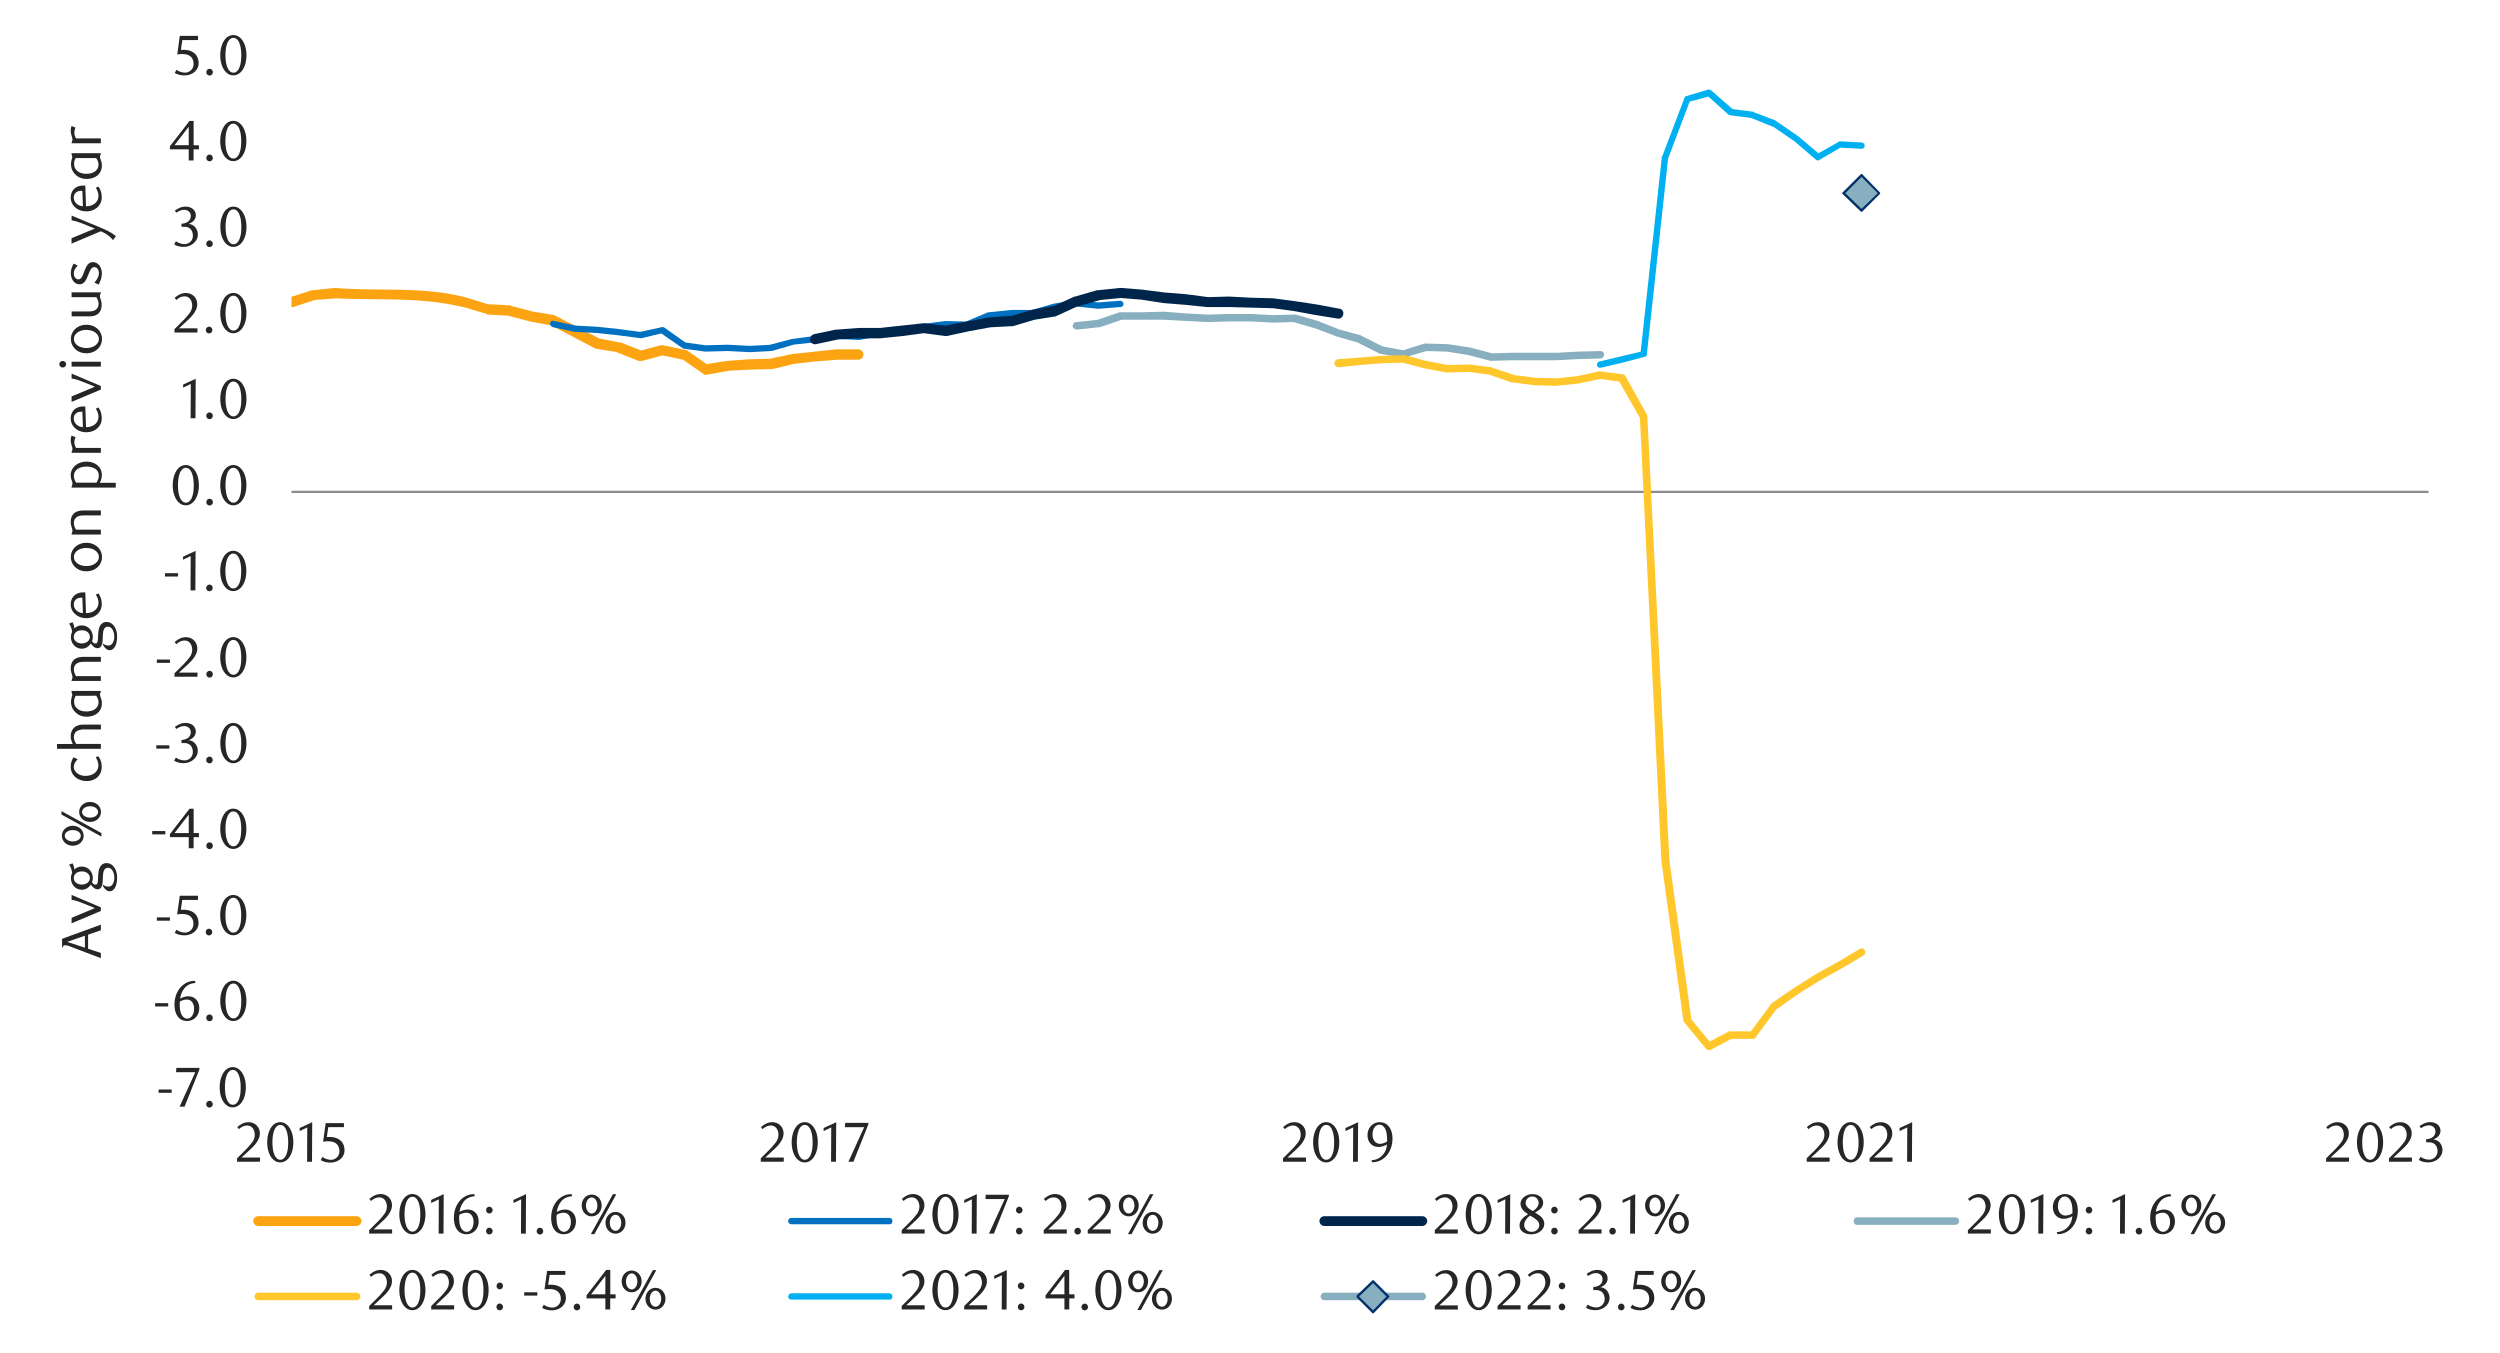 <svg id="Layer_1" data-name="Layer 1" xmlns="http://www.w3.org/2000/svg" xmlns:xlink="http://www.w3.org/1999/xlink" width="1460" height="790" viewBox="0 0 1460 790"><defs><style>.cls-1{fill:none;}.cls-2{fill:#8d8d8d;}.cls-3{clip-path:url(#clip-path);}.cls-4{clip-path:url(#clip-path-2);}.cls-5{fill:#fca311;}.cls-6{fill:#0070c0;}.cls-7{fill:#00254b;}.cls-8{fill:#87afbf;}.cls-9{fill:#ffc72c;}.cls-10{fill:#00b0f0;}.cls-11{fill:#003168;}.cls-12{fill:#262626;}</style><clipPath id="clip-path"><rect class="cls-1" x="170.23" y="36.17" width="1250.05" height="604.72"/></clipPath><clipPath id="clip-path-2"><rect class="cls-1" x="-112" y="-722.7" width="1725.84" height="2233.44"/></clipPath></defs><title>1</title><rect class="cls-2" x="170.23" y="286.58" width="1248.02" height="1.35"/><g class="cls-3"><g class="cls-4"><path class="cls-5" d="M169.55,173.56l12.52-4.06h.68l12.86-1.36c26.15,2.2,51.39-1.16,77.15,5.76L286,178l-.68-.34,12.53.67a1,1,0,0,1,.67.34L311.34,182l12.18,2a1.19,1.19,0,0,1,.68.34l13.2,6.76,12.86,6.77-1-.34L361.76,200h.68L375.3,205h-2l12.52-3.39h1.35L400,204.35c.68,0,1,0,1.36.34l12.52,8.8-2.37-.68,12.86-2,13.19-1,12.86-.34h-.67l12.86-2.71L488.32,204h13.2a3.07,3.07,0,0,1,0,6.09H489l-12.86,1L464,212.47l-12.86,3.05h-.68l-12.52.34-12.52.67-12.86,2.37a2.51,2.51,0,0,1-2-.67L398,209.43l1,.67-12.86-2.7h1.35L375,210.78h-2l-12.86-5.08h.68l-12.52-2c-.34,0-.68-.33-1-.33L321.49,189.8l1,.34-12.86-2.37-12.86-3.38h.68L285,183.71c-.34,0-.68,0-.68-.34l-12.52-3.72c-26.81-6.46-48.51-4.12-75.46-5.42l-12.86,1h.33l-12.52,4.06c-1.69.34-3.38-.34-3.72-2a2.71,2.71,0,0,1,2-3.72"/></g></g><path class="cls-6" d="M323.52,187.43l12.86,2.71H336l12.86.68,12.52,1.35,12.86,1.69h-.67l12.52-2.71c.67-.33,1,0,1.69,0l12.86,9.14-1-.34,12.52,1.69,12.86-.33,12.86.67,12.52-.67h-.67l12.86-3.39h.33l12.53-1.69,12.85-2h.34l12.86.68h-.34l12.52-2.37h12.86l12.52-3.39,13.2-1.69,12.52.34h-.67L577,182.36h.67L590.52,181H602.7l12.86-3.72,12.86-2h.34l12.86,1.35h-.34l12.86-1a2.13,2.13,0,0,1,2,1.69,1.9,1.9,0,0,1-1.69,2l-12.86,1h-.34L628.42,179h.34l-12.18,2-12.86,3.72H590.86L578,186.08h.34l-12.86,5.07c0,.34-.34.34-.68.34l-12.52-.34h.34l-12.52,1.7-12.52,3c-.34.34-.34.34-.68.34H514.38l-12.52,2.37h-.34l-12.86-.68H489l-12.86,2-12.52,1.36L450.76,205h-.34l-12.52.67L425,205l-12.86.34h-.33l-12.52-1.7a1.2,1.2,0,0,1-.68-.33l-13.2-9.14,1.69.34-12.52,3H374l-12.86-1.69-12.52-1.35-12.86-.68h-.34l-12.52-2.71a2.53,2.53,0,0,1-1.7-2.37,1.93,1.93,0,0,1,2.37-1.35"/><path class="cls-7" d="M475.13,195.21l12.86-2.7h.67l12.86-1H514l25-2.71h.68l12.86,1.36h-.68l12.52-2.37,12.86-2.37,13.2-1-.68.33L602.37,181l13.19-2.37-.67.34,12.52-5.75h.34l12.85-3.72h.68l12.86-1.36h.34l12.52,1,13.2,1.69,12.52,1,12.86,1.7,12.18-.34,12.86.68,12.86.33,12.86,1.7,13.19,2,12.53,2.36a2.65,2.65,0,0,1,2.36,3.39,2.78,2.78,0,0,1-3.38,2.37l-12.52-2-12.86-2.37L743.48,180l-25.72-.68H704.9L692,178l-12.52-1-12.86-2-12.52-1h.68L642,175.25h.34L629.44,179l.34-.34-12.53,5.76c-.33,0-.33.33-.67.33l-12.52,2-12.52,3.73h-.68l-12.52.67-12.86,2.37L553,196.23h-1l-12.86-1.69h.68l-12.52,1.69L514,197.58H501.86l-12.86.68h.34L476.48,201a3,3,0,0,1-3.38-2,3.2,3.2,0,0,1,2-3.73"/><path class="cls-8" d="M628.42,188.11l12.86-1.36h-.34l12.86-4.39H667l12.86-.34,12.52,1,12.86.68,12.52-.34h12.86l12.86.68,12.52-.34h.68l12.85,3.72,12.86,5.08,12.52,3.38a.33.33,0,0,0,.34.34l12.86,6.43-.67-.34L820,204.69h-1l12.86-4.06h1l12.52.34,13.19,2,12.86,3.38h-.67l12.52-.34H909l12.52-.67,12.86-.34c1.35,0,2.36.67,2.36,2a2.31,2.31,0,0,1-2.36,2.37l-12.53.34-12.85.67H883.58l-12.53.34h-.67l-12.86-3.38-12.52-2L832.48,205h.67l-12.86,3.72a1.22,1.22,0,0,1-1,.34l-12.52-2.37h-.68l-12.86-6.43h.34l-12.86-3.72-12.52-4.74-12.86-3.72H756l-12.52.34-12.86-.68H717.76l-12.52.34-13.2-.68-12.18-.68h-24.7l-12.86,4.4h-.68l-12.52,1.36a2.58,2.58,0,0,1-2.71-2c0-1,1-2.37,2-2.37"/><path class="cls-9" d="M781.38,209.77l25.72-2,12.52-.34h.67l12.86,3.38,12.52,2.37H845l12.86-.34h.34l12.85,1.69c.34,0,.34,0,.68.34l12.52,4.06h-.67l13.19,1.69,12.19.34,12.52-1.35,12.18-2.71a.63.63,0,0,1,1,0l12.86,1.69a1.87,1.87,0,0,1,1.7,1l12.85,23v1l12.86,258.87,12.86,93.06-.67-1,12.52,15.22-2.71-.67,12.86-6.77h13.87L1022,603l12.52-16.92.34-.34,12.86-8.8,12.86-8.12,12.86-7.11,12.52-7.44c1.35-.68,2.71-.34,3,.67a2.21,2.21,0,0,1-.67,3.05l-12.52,7.44-12.86,7.11-12.52,7.78-12.86,9.14.34-.68-12.52,16.92a1.87,1.87,0,0,1-1.7,1h-12.86l1-.34L999,613.14a2.63,2.63,0,0,1-2.71-.68l-12.52-15.23c-.34-.33-.34-.67-.67-1l-12.86-93.4L957.69,243.61l.33,1L945.16,222l1.7,1L934,221.27h.67L921.81,224l-13.19,1.35L896.1,225l-12.86-1.69h-.68L870,218.9h.68l-12.86-1.69h.34l-12.86.34h-.68l-12.52-2.37-12.86-3.38h.34l-12.18.33-12.86,1-12.86,1.35c-1,0-2.37-1-2.37-2a2.57,2.57,0,0,1,2-2.7"/><path class="cls-10" d="M934,211.12,959.72,205l-1.7,1.69L970.54,91.33l.34-.34,12.86-33.84a1.53,1.53,0,0,1,1-1l12.52-3.72c.67-.34,1.35,0,2,.34l12.86,11.17-1-.34L1024,65.27a.33.33,0,0,1,.34.34l12.52,4.73.34.34,12.86,8.8,12.86,10.83h-2.37l13.2-7.44c0-.34.67-.34,1-.34l12.52.67a1.89,1.89,0,0,1,1.69,2c0,1-.67,1.7-2,1.7l-12.52-.68,1-.34-12.86,7.45a1.54,1.54,0,0,1-2,0L1048,82.53l-12.86-8.8.34.34L1023,69h.33l-12.85-1.69c-.34,0-.68-.34-1-.34L996.6,55.46l2,.67-12.52,3.39,1-1L974.27,92.34v-.68l-12.52,115.4a1.45,1.45,0,0,1-1.36,1.35l-12.86,3.39-12.86,3a1.86,1.86,0,0,1-2-1.35,1.93,1.93,0,0,1,1.36-2.37"/><polyline class="cls-8" points="1086.95 102.49 1097.44 112.64 1086.95 123.14 1076.8 112.64"/><path class="cls-11" d="M1077.14,113.32v-1l10.49,10.15h-1l10.49-10.15v1l-10.49-10.49h1m-1-1a.63.63,0,0,1,1,0l10.15,10.49a.63.63,0,0,1,0,1l-10.15,10.15a.63.63,0,0,1-1,0l-10.49-10.15a.63.63,0,0,1,0-1Z"/><path class="cls-12" d="M92.62,638.2v-1.94h7.64v1.94Z"/><path class="cls-12" d="M107.77,646.3h-2.9l9.19-20.15H102.8l.19-2.53h13.5v.88Z"/><path class="cls-12" d="M124.23,644.85a1.94,1.94,0,0,1-.54,1.39,1.85,1.85,0,0,1-1.37.56,1.78,1.78,0,0,1-1.33-.56,1.91,1.91,0,0,1-.55-1.39,2,2,0,0,1,.55-1.38,1.74,1.74,0,0,1,1.33-.59,1.81,1.81,0,0,1,1.37.59A2,2,0,0,1,124.23,644.85Z"/><path class="cls-12" d="M143.56,635a17.9,17.9,0,0,1-.58,4.72,12.57,12.57,0,0,1-1.61,3.71,7.89,7.89,0,0,1-2.43,2.42,5.76,5.76,0,0,1-3.07.86,5.46,5.46,0,0,1-3-.88,8,8,0,0,1-2.4-2.42,12.73,12.73,0,0,1-1.6-3.69,18.21,18.21,0,0,1-.57-4.69,18.66,18.66,0,0,1,.57-4.74,13.47,13.47,0,0,1,1.58-3.76,7.64,7.64,0,0,1,2.4-2.46,5.8,5.8,0,0,1,6.11,0,7.93,7.93,0,0,1,2.43,2.46,12.65,12.65,0,0,1,1.61,3.74A18.08,18.08,0,0,1,143.56,635Zm-3,0a25.67,25.67,0,0,0-.3-4,14.65,14.65,0,0,0-.87-3.26,5.94,5.94,0,0,0-1.43-2.15,3,3,0,0,0-4,0,5.77,5.77,0,0,0-1.43,2.14,13.74,13.74,0,0,0-.88,3.22,28.22,28.22,0,0,0,0,8.07,13.82,13.82,0,0,0,.89,3.23,6.24,6.24,0,0,0,1.45,2.14,2.88,2.88,0,0,0,2,.77,3,3,0,0,0,2-.77,6,6,0,0,0,1.45-2.14,14.47,14.47,0,0,0,.87-3.21A24.9,24.9,0,0,0,140.53,635Z"/><path class="cls-12" d="M90.59,587.78v-1.94h7.64v1.94Z"/><path class="cls-12" d="M114.17,574.08a10.07,10.07,0,0,0-3,.59,8.85,8.85,0,0,0-2.16,1.19,6.76,6.76,0,0,0-1.44,1.5,15.57,15.57,0,0,0-1,1.53,10.78,10.78,0,0,0-.85,2.06,12.32,12.32,0,0,0-.53,2.28,10.17,10.17,0,0,1,2.52-1.06,9.22,9.22,0,0,1,2.35-.32,6.66,6.66,0,0,1,2.44.46,5.88,5.88,0,0,1,2,1.35,6.28,6.28,0,0,1,1.37,2.18,8.07,8.07,0,0,1,.49,2.93,8,8,0,0,1-.61,3.21,7.06,7.06,0,0,1-1.61,2.35,6.8,6.8,0,0,1-2.29,1.45,7.42,7.42,0,0,1-5.48-.07,6,6,0,0,1-2.32-1.74,8.73,8.73,0,0,1-1.56-3,14.32,14.32,0,0,1-.58-4.33,16.26,16.26,0,0,1,.92-5.54,13.8,13.8,0,0,1,2.52-4.37,11.59,11.59,0,0,1,3.75-2.89,10.63,10.63,0,0,1,4.66-1Zm-9.09,10.83c0,.31-.08.63-.1,1s0,.66,0,1a18.67,18.67,0,0,0,.19,2.73,9,9,0,0,0,.56,2.14,5.78,5.78,0,0,0,1.54,2.34,3.16,3.16,0,0,0,2,.75,3.31,3.31,0,0,0,1.52-.37,3.9,3.9,0,0,0,1.3-1.11,6,6,0,0,0,.9-1.74,7.07,7.07,0,0,0,.34-2.27,6.52,6.52,0,0,0-1.16-4.24,3.77,3.77,0,0,0-3-1.39,7.14,7.14,0,0,0-2,.28A8.63,8.63,0,0,0,105.08,584.91Z"/><path class="cls-12" d="M124.24,594.43a1.9,1.9,0,0,1-.54,1.38,1.8,1.8,0,0,1-1.37.56,1.76,1.76,0,0,1-1.33-.56,1.9,1.9,0,0,1-.54-1.38,2,2,0,0,1,.54-1.38,1.73,1.73,0,0,1,1.33-.6,1.77,1.77,0,0,1,1.37.6A2,2,0,0,1,124.24,594.43Z"/><path class="cls-12" d="M143.9,584.57a17.87,17.87,0,0,1-.58,4.71,12.46,12.46,0,0,1-1.61,3.71,7.93,7.93,0,0,1-2.43,2.43,5.75,5.75,0,0,1-3.07.85,5.54,5.54,0,0,1-3-.87,8,8,0,0,1-2.4-2.42,12.64,12.64,0,0,1-1.59-3.7,17.75,17.75,0,0,1-.58-4.68,18.29,18.29,0,0,1,.58-4.75,13.29,13.29,0,0,1,1.57-3.76,7.71,7.71,0,0,1,2.4-2.45,5.74,5.74,0,0,1,6.11,0,8,8,0,0,1,2.43,2.45,12.83,12.83,0,0,1,1.61,3.75A18,18,0,0,1,143.9,584.57Zm-3,0a25.67,25.67,0,0,0-.3-4,14.12,14.12,0,0,0-.87-3.26,5.94,5.94,0,0,0-1.43-2.16,3,3,0,0,0-4,0,5.94,5.94,0,0,0-1.43,2.14,13.38,13.38,0,0,0-.87,3.23,27.22,27.22,0,0,0,0,8.06,13.23,13.23,0,0,0,.88,3.23,6.14,6.14,0,0,0,1.45,2.14,2.85,2.85,0,0,0,2,.78,2.91,2.91,0,0,0,2-.78,5.76,5.76,0,0,0,1.45-2.14,13.81,13.81,0,0,0,.87-3.21A24.86,24.86,0,0,0,140.87,584.62Z"/><path class="cls-12" d="M91.6,537.69v-1.94h7.64v1.94Z"/><path class="cls-12" d="M115.61,525.58h-9.16l-.85,5.76.72-.05.73,0a11.35,11.35,0,0,1,4.33.73,7.53,7.53,0,0,1,2.73,1.84,6.47,6.47,0,0,1,1.41,2.49,9,9,0,0,1,.42,2.65,6.5,6.5,0,0,1-.68,3,7,7,0,0,1-1.81,2.27,8.3,8.3,0,0,1-2.63,1.45,9.72,9.72,0,0,1-3.15.51,12.77,12.77,0,0,1-2.68-.28,11.65,11.65,0,0,1-2.95-1.14l1-1.87a8.66,8.66,0,0,0,5.11,1.68,4.45,4.45,0,0,0,1.76-.37,4.81,4.81,0,0,0,1.54-1,5,5,0,0,0,1.5-3.62,6.33,6.33,0,0,0-.59-2.91,5,5,0,0,0-1.53-1.8,5.6,5.6,0,0,0-2.14-.9,11.49,11.49,0,0,0-2.39-.25c-.5,0-1,0-1.5.08l-1.36.18L105,523.11h10.64Z"/><path class="cls-12" d="M123.94,544.35a1.93,1.93,0,0,1-.55,1.38,1.91,1.91,0,0,1-2.7,0,1.92,1.92,0,0,1-.54-1.38,2,2,0,0,1,.54-1.39,1.84,1.84,0,0,1,2.7,0A2,2,0,0,1,123.94,544.35Z"/><path class="cls-12" d="M143.86,534.48a18.32,18.32,0,0,1-.58,4.72,12.57,12.57,0,0,1-1.61,3.71,7.89,7.89,0,0,1-2.43,2.42,5.76,5.76,0,0,1-3.07.86,5.54,5.54,0,0,1-3-.87,8.18,8.18,0,0,1-2.4-2.43,12.73,12.73,0,0,1-1.6-3.69,18.19,18.19,0,0,1-.57-4.68,18.69,18.69,0,0,1,.57-4.75,13.6,13.6,0,0,1,1.58-3.76,7.85,7.85,0,0,1,2.4-2.46,5.8,5.8,0,0,1,6.11,0,8.15,8.15,0,0,1,2.43,2.46,12.76,12.76,0,0,1,1.61,3.74A18.52,18.52,0,0,1,143.86,534.48Zm-3,0a25.76,25.76,0,0,0-.3-4,14.8,14.8,0,0,0-.87-3.26,5.94,5.94,0,0,0-1.43-2.15,3,3,0,0,0-4,0,5.85,5.85,0,0,0-1.43,2.14,13.74,13.74,0,0,0-.88,3.22,28.22,28.22,0,0,0,0,8.07,13.82,13.82,0,0,0,.89,3.23,6.24,6.24,0,0,0,1.45,2.14,2.88,2.88,0,0,0,2,.77,3,3,0,0,0,2-.77,6,6,0,0,0,1.45-2.14,14.32,14.32,0,0,0,.87-3.21A24.9,24.9,0,0,0,140.83,534.53Z"/><path class="cls-12" d="M88.9,487.27v-1.94h7.64v1.94Z"/><path class="cls-12" d="M113.07,488.89v6.48h-2.84v-6.48h-11v-1.78l11.45-14.82h2.41v14.23h3.09v2.37Zm-2.84-13.17-8.33,10.8h8.33Z"/><path class="cls-12" d="M124.29,493.93a1.92,1.92,0,0,1-.54,1.38,1.84,1.84,0,0,1-1.37.56,1.8,1.8,0,0,1-1.33-.56,1.92,1.92,0,0,1-.54-1.38,2,2,0,0,1,.54-1.39,1.75,1.75,0,0,1,1.33-.59,1.79,1.79,0,0,1,1.37.59A2,2,0,0,1,124.29,493.93Z"/><path class="cls-12" d="M143.88,484.06a18.34,18.34,0,0,1-.57,4.72,12.57,12.57,0,0,1-1.61,3.71,7.89,7.89,0,0,1-2.43,2.42,5.78,5.78,0,0,1-3.07.86,5.57,5.57,0,0,1-3-.87,8,8,0,0,1-2.39-2.43,12.47,12.47,0,0,1-1.6-3.69,18.19,18.19,0,0,1-.57-4.68,18.69,18.69,0,0,1,.57-4.75,13.3,13.3,0,0,1,1.58-3.76,7.85,7.85,0,0,1,2.4-2.46,5.63,5.63,0,0,1,3-.87,5.7,5.7,0,0,1,3.07.87,8.15,8.15,0,0,1,2.43,2.46,12.76,12.76,0,0,1,1.61,3.74A18.53,18.53,0,0,1,143.88,484.06Zm-3,.05a25.9,25.9,0,0,0-.29-4.05,14.8,14.8,0,0,0-.87-3.26,6,6,0,0,0-1.44-2.15,3,3,0,0,0-4,0,6,6,0,0,0-1.44,2.14,14.27,14.27,0,0,0-.87,3.22,28.22,28.22,0,0,0,0,8.07,13.82,13.82,0,0,0,.89,3.23,6.24,6.24,0,0,0,1.45,2.14,2.88,2.88,0,0,0,2,.77,3,3,0,0,0,2-.77,6,6,0,0,0,1.45-2.14,14.32,14.32,0,0,0,.87-3.21A24.94,24.94,0,0,0,140.85,484.11Z"/><path class="cls-12" d="M91.27,437.19v-1.94h7.64v1.94Z"/><path class="cls-12" d="M110.1,432.29a5.71,5.71,0,0,1,2.21.61,5.54,5.54,0,0,1,1.69,1.35,6.28,6.28,0,0,1,1.1,1.92,6.78,6.78,0,0,1,.4,2.37,5.94,5.94,0,0,1-.69,2.82,7.73,7.73,0,0,1-1.85,2.27,8.37,8.37,0,0,1-2.66,1.51,9.05,9.05,0,0,1-3.13.55,13.06,13.06,0,0,1-2.59-.28,10.73,10.73,0,0,1-2.88-1.14l1-1.88a8.79,8.79,0,0,0,5.14,1.68,4.6,4.6,0,0,0,1.78-.36,5,5,0,0,0,1.53-1,4.88,4.88,0,0,0,1.07-1.55,5.07,5.07,0,0,0,.39-2,6,6,0,0,0-.39-2.25,4.77,4.77,0,0,0-1-1.63,4.28,4.28,0,0,0-1.57-1,5.59,5.59,0,0,0-1.93-.33h-1.74v-1.84a6.57,6.57,0,0,0,3.88-1.22,4,4,0,0,0,1.52-3.36,3.17,3.17,0,0,0-1.07-2.47,3.8,3.8,0,0,0-2.59-1,7,7,0,0,0-2.43.41,10.64,10.64,0,0,0-2.37,1.27l-.79-1.25a14.24,14.24,0,0,1,3-1.68,8.18,8.18,0,0,1,3.16-.63,7.65,7.65,0,0,1,2.46.38,5.89,5.89,0,0,1,1.9,1A4.78,4.78,0,0,1,114,429a4.81,4.81,0,0,1-.89,1.41,5.25,5.25,0,0,1-1.31,1.07A10.44,10.44,0,0,1,110.1,432.29Z"/><path class="cls-12" d="M124.22,443.84a1.94,1.94,0,0,1-.54,1.39,1.84,1.84,0,0,1-1.37.56,1.8,1.8,0,0,1-1.33-.56,1.94,1.94,0,0,1-.54-1.39,2,2,0,0,1,.54-1.38,1.75,1.75,0,0,1,1.33-.59,1.79,1.79,0,0,1,1.37.59A2,2,0,0,1,124.22,443.84Z"/><path class="cls-12" d="M143.91,434a18.34,18.34,0,0,1-.57,4.72,12.57,12.57,0,0,1-1.61,3.71,7.89,7.89,0,0,1-2.43,2.42,5.78,5.78,0,0,1-3.07.86,5.5,5.5,0,0,1-3-.88,8,8,0,0,1-2.4-2.42,12.73,12.73,0,0,1-1.59-3.69,18.21,18.21,0,0,1-.57-4.69,18.66,18.66,0,0,1,.57-4.74,13.18,13.18,0,0,1,1.58-3.76,7.54,7.54,0,0,1,2.4-2.46,5.63,5.63,0,0,1,3-.87,5.7,5.7,0,0,1,3.07.87,7.93,7.93,0,0,1,2.43,2.46,12.65,12.65,0,0,1,1.61,3.74A18.53,18.53,0,0,1,143.91,434Zm-3,0a25.72,25.72,0,0,0-.29-4,14.11,14.11,0,0,0-.88-3.26,5.81,5.81,0,0,0-1.43-2.15,3,3,0,0,0-4,0,5.91,5.91,0,0,0-1.44,2.14,14.27,14.27,0,0,0-.87,3.22,28.22,28.22,0,0,0,0,8.07,13.82,13.82,0,0,0,.89,3.23,6.24,6.24,0,0,0,1.45,2.14,2.88,2.88,0,0,0,2,.77,3,3,0,0,0,2-.77,5.83,5.83,0,0,0,1.44-2.14,13.79,13.79,0,0,0,.88-3.21A24.94,24.94,0,0,0,140.88,434Z"/><path class="cls-12" d="M91.6,387.11v-1.94h7.64v1.94Z"/><path class="cls-12" d="M101.91,395.21v-2l4.35-4.31a42.89,42.89,0,0,0,4.36-4.92,7.41,7.41,0,0,0,1.63-4.4,7.62,7.62,0,0,0-.31-2.19,5.48,5.48,0,0,0-.88-1.74,4,4,0,0,0-1.36-1.16,4,4,0,0,0-1.83-.41,6.07,6.07,0,0,0-2.67.58,8.06,8.06,0,0,0-2.2,1.53L102,375a13.23,13.23,0,0,1,3.16-2.15,8.34,8.34,0,0,1,3.49-.71,6.71,6.71,0,0,1,2.54.48A6.13,6.13,0,0,1,113.3,374a6.36,6.36,0,0,1,1.4,2.07,6.68,6.68,0,0,1,.51,2.64,7.4,7.4,0,0,1-.57,2.88,13.76,13.76,0,0,1-1.42,2.55,18.16,18.16,0,0,1-1.78,2.15c-.62.65-1.19,1.2-1.69,1.66l-5.21,4.83h10.8v2.44Z"/><path class="cls-12" d="M124.3,393.76a1.9,1.9,0,0,1-.54,1.38,1.82,1.82,0,0,1-1.37.56,1.75,1.75,0,0,1-1.33-.56,1.87,1.87,0,0,1-.55-1.38,1.93,1.93,0,0,1,.55-1.38,1.71,1.71,0,0,1,1.33-.6,1.78,1.78,0,0,1,1.37.6A2,2,0,0,1,124.3,393.76Z"/><path class="cls-12" d="M143.89,383.9a17.87,17.87,0,0,1-.58,4.71,12.46,12.46,0,0,1-1.61,3.71,7.93,7.93,0,0,1-2.43,2.43,5.75,5.75,0,0,1-3.07.85,5.56,5.56,0,0,1-3-.87,8,8,0,0,1-2.4-2.42,12.64,12.64,0,0,1-1.59-3.7,17.75,17.75,0,0,1-.58-4.68,18.29,18.29,0,0,1,.58-4.75,13.59,13.59,0,0,1,1.57-3.76,7.71,7.71,0,0,1,2.4-2.45,5.74,5.74,0,0,1,6.11,0,8,8,0,0,1,2.43,2.45,12.83,12.83,0,0,1,1.61,3.75A18,18,0,0,1,143.89,383.9Zm-3,.05a25.67,25.67,0,0,0-.3-4.05,13.64,13.64,0,0,0-.87-3.26,5.94,5.94,0,0,0-1.43-2.16,3,3,0,0,0-4,0,5.94,5.94,0,0,0-1.43,2.14,13.85,13.85,0,0,0-.87,3.23,27.29,27.29,0,0,0,0,8.07,12.82,12.82,0,0,0,.89,3.22,5.88,5.88,0,0,0,1.45,2.14,2.82,2.82,0,0,0,2,.78,2.89,2.89,0,0,0,2-.78,5.76,5.76,0,0,0,1.45-2.14,13.33,13.33,0,0,0,.87-3.21A24.86,24.86,0,0,0,140.86,384Z"/><path class="cls-12" d="M96.34,336.69v-1.94H104v1.94Z"/><path class="cls-12" d="M111.26,344.79l.1-20.05-4.48,2.14V325.1l7.34-3.39-.13,23.08Z"/><path class="cls-12" d="M124.2,343.34a1.87,1.87,0,0,1-.55,1.38,1.91,1.91,0,0,1-2.7,0,1.9,1.9,0,0,1-.54-1.38A2,2,0,0,1,121,342a1.82,1.82,0,0,1,2.7,0A1.93,1.93,0,0,1,124.2,343.34Z"/><path class="cls-12" d="M143.85,333.48a18.31,18.31,0,0,1-.57,4.71,12.72,12.72,0,0,1-1.61,3.71,7.93,7.93,0,0,1-2.43,2.43,5.77,5.77,0,0,1-3.07.85,5.57,5.57,0,0,1-3-.87,8,8,0,0,1-2.4-2.42,12.91,12.91,0,0,1-1.59-3.7,18.19,18.19,0,0,1-.57-4.68,18.74,18.74,0,0,1,.57-4.75,13.3,13.3,0,0,1,1.58-3.76,7.71,7.71,0,0,1,2.4-2.45,5.64,5.64,0,0,1,3-.88,5.71,5.71,0,0,1,3.07.88,8,8,0,0,1,2.43,2.45,13.1,13.1,0,0,1,1.61,3.75A18.47,18.47,0,0,1,143.85,333.48Zm-3,0a25.72,25.72,0,0,0-.29-4,14.65,14.65,0,0,0-.87-3.26,6.09,6.09,0,0,0-1.44-2.16,3,3,0,0,0-4,0,6,6,0,0,0-1.44,2.14,14.36,14.36,0,0,0-.87,3.23,27.29,27.29,0,0,0,0,8.07,13.73,13.73,0,0,0,.89,3.22,6.14,6.14,0,0,0,1.45,2.14,2.84,2.84,0,0,0,2,.78,2.91,2.91,0,0,0,2-.78,5.88,5.88,0,0,0,1.45-2.14,14.32,14.32,0,0,0,.87-3.21A24.81,24.81,0,0,0,140.82,333.53Z"/><path class="cls-12" d="M116.14,283.39a18.34,18.34,0,0,1-.57,4.72,12.84,12.84,0,0,1-1.61,3.71,7.89,7.89,0,0,1-2.43,2.42,5.82,5.82,0,0,1-3.08.86,5.56,5.56,0,0,1-3-.87,8.18,8.18,0,0,1-2.4-2.43,12.46,12.46,0,0,1-1.59-3.69,18.18,18.18,0,0,1-.58-4.68,18.67,18.67,0,0,1,.58-4.75,13.3,13.3,0,0,1,1.58-3.76,7.64,7.64,0,0,1,2.4-2.46,5.62,5.62,0,0,1,3-.87,5.74,5.74,0,0,1,3.08.87,8.15,8.15,0,0,1,2.43,2.46,13,13,0,0,1,1.61,3.74A18.53,18.53,0,0,1,116.14,283.39Zm-3,.05a27.17,27.17,0,0,0-.29-4.05,14.25,14.25,0,0,0-.88-3.26,5.81,5.81,0,0,0-1.43-2.15,3,3,0,0,0-4,0,6,6,0,0,0-1.43,2.14,14.27,14.27,0,0,0-.87,3.22,27.29,27.29,0,0,0,0,8.07,13.35,13.35,0,0,0,.89,3.23,6.1,6.1,0,0,0,1.45,2.14,2.88,2.88,0,0,0,2,.77,3,3,0,0,0,2-.77,5.83,5.83,0,0,0,1.44-2.14,13.79,13.79,0,0,0,.88-3.21A26.16,26.16,0,0,0,113.11,283.44Z"/><path class="cls-12" d="M124.31,293.26a1.89,1.89,0,0,1-.55,1.38,1.91,1.91,0,0,1-2.7,0,1.92,1.92,0,0,1-.54-1.38,2,2,0,0,1,.54-1.39,1.84,1.84,0,0,1,2.7,0A2,2,0,0,1,124.31,293.26Z"/><path class="cls-12" d="M143.9,283.39a17.9,17.9,0,0,1-.58,4.72,12.57,12.57,0,0,1-1.61,3.71,7.89,7.89,0,0,1-2.43,2.42,5.76,5.76,0,0,1-3.07.86,5.54,5.54,0,0,1-3-.87,8.18,8.18,0,0,1-2.4-2.43,12.73,12.73,0,0,1-1.6-3.69,18.19,18.19,0,0,1-.57-4.68,18.69,18.69,0,0,1,.57-4.75,13.6,13.6,0,0,1,1.58-3.76,7.85,7.85,0,0,1,2.4-2.46,5.8,5.8,0,0,1,6.11,0,8.15,8.15,0,0,1,2.43,2.46,12.76,12.76,0,0,1,1.61,3.74A18.08,18.08,0,0,1,143.9,283.39Zm-3,.05a25.86,25.86,0,0,0-.3-4.05,14.8,14.8,0,0,0-.87-3.26,5.94,5.94,0,0,0-1.43-2.15,3,3,0,0,0-4,0,5.85,5.85,0,0,0-1.43,2.14,13.29,13.29,0,0,0-.87,3.22,27.29,27.29,0,0,0,0,8.07,13.36,13.36,0,0,0,.88,3.23,6.24,6.24,0,0,0,1.45,2.14,2.88,2.88,0,0,0,2,.77,3,3,0,0,0,2-.77,6,6,0,0,0,1.45-2.14,14.32,14.32,0,0,0,.87-3.21A24.9,24.9,0,0,0,140.87,283.44Z"/><path class="cls-12" d="M111.32,244.28l.1-20.05-4.48,2.14v-1.78l7.35-3.39-.14,23.08Z"/><path class="cls-12" d="M124.26,242.84a1.92,1.92,0,0,1-.54,1.38,1.84,1.84,0,0,1-1.37.56,1.78,1.78,0,0,1-1.33-.56,1.93,1.93,0,0,1-.55-1.38,2,2,0,0,1,.55-1.39,1.74,1.74,0,0,1,1.33-.59,1.79,1.79,0,0,1,1.37.59A2,2,0,0,1,124.26,242.84Z"/><path class="cls-12" d="M143.92,233a17.9,17.9,0,0,1-.58,4.72,12.46,12.46,0,0,1-1.61,3.71,7.89,7.89,0,0,1-2.43,2.42,5.76,5.76,0,0,1-3.07.86,5.54,5.54,0,0,1-3-.87,8.07,8.07,0,0,1-2.4-2.43,12.73,12.73,0,0,1-1.6-3.69,18.19,18.19,0,0,1-.57-4.68,18.69,18.69,0,0,1,.57-4.75,13.6,13.6,0,0,1,1.58-3.76,7.85,7.85,0,0,1,2.4-2.46,5.8,5.8,0,0,1,6.11,0,8.15,8.15,0,0,1,2.43,2.46,12.76,12.76,0,0,1,1.61,3.74A18.08,18.08,0,0,1,143.92,233Zm-3,.05a25.86,25.86,0,0,0-.3-4.05,14.8,14.8,0,0,0-.87-3.26,5.94,5.94,0,0,0-1.43-2.15,3,3,0,0,0-4,0,5.85,5.85,0,0,0-1.43,2.14,13.74,13.74,0,0,0-.88,3.22,28.22,28.22,0,0,0,0,8.07,13.82,13.82,0,0,0,.89,3.23,6.24,6.24,0,0,0,1.45,2.14,2.88,2.88,0,0,0,2,.77,3,3,0,0,0,2-.77,6,6,0,0,0,1.45-2.14,14.32,14.32,0,0,0,.87-3.21A24.9,24.9,0,0,0,140.89,233Z"/><path class="cls-12" d="M101.9,194.2v-2l4.34-4.31a42.13,42.13,0,0,0,4.37-4.92,7.48,7.48,0,0,0,1.63-4.4,7.29,7.29,0,0,0-.32-2.19,5.79,5.79,0,0,0-.87-1.74,3.89,3.89,0,0,0-1.37-1.15,3.84,3.84,0,0,0-1.82-.41,6.21,6.21,0,0,0-2.67.57A8.57,8.57,0,0,0,103,175.2L102,174a12.75,12.75,0,0,1,3.16-2.15,8.16,8.16,0,0,1,3.49-.72,6.66,6.66,0,0,1,2.53.48,6.26,6.26,0,0,1,3.48,3.42,6.68,6.68,0,0,1,.51,2.64,7.23,7.23,0,0,1-.58,2.88,13.17,13.17,0,0,1-1.41,2.55,19.19,19.19,0,0,1-1.78,2.15c-.63.65-1.19,1.2-1.7,1.66l-5.2,4.83h10.8v2.44Z"/><path class="cls-12" d="M124,192.75a1.9,1.9,0,0,1-.54,1.38,1.82,1.82,0,0,1-1.37.56,1.75,1.75,0,0,1-1.33-.56,1.87,1.87,0,0,1-.55-1.38,1.93,1.93,0,0,1,.55-1.38,1.71,1.71,0,0,1,1.33-.59,1.77,1.77,0,0,1,1.37.59A2,2,0,0,1,124,192.75Z"/><path class="cls-12" d="M143.91,182.89a17.9,17.9,0,0,1-.58,4.72,12.15,12.15,0,0,1-1.61,3.7,7.82,7.82,0,0,1-2.43,2.43,5.76,5.76,0,0,1-3.07.86,5.57,5.57,0,0,1-3-.88,8,8,0,0,1-2.4-2.42,12.46,12.46,0,0,1-1.59-3.69,17.77,17.77,0,0,1-.58-4.69,18.21,18.21,0,0,1,.58-4.74,13.34,13.34,0,0,1,1.57-3.76,7.64,7.64,0,0,1,2.4-2.46,5.8,5.8,0,0,1,6.11,0,7.93,7.93,0,0,1,2.43,2.46,12.39,12.39,0,0,1,1.61,3.74A18.08,18.08,0,0,1,143.91,182.89Zm-3,.05a25.67,25.67,0,0,0-.3-4.05,13.64,13.64,0,0,0-.87-3.26,5.94,5.94,0,0,0-1.43-2.16,3,3,0,0,0-4,0,5.94,5.94,0,0,0-1.43,2.14,14.51,14.51,0,0,0-.87,3.23,27.29,27.29,0,0,0,0,8.07,13.26,13.26,0,0,0,.89,3.22,5.88,5.88,0,0,0,1.45,2.14,2.82,2.82,0,0,0,2,.78,2.89,2.89,0,0,0,2-.78,5.76,5.76,0,0,0,1.45-2.14,13.33,13.33,0,0,0,.87-3.21A24.68,24.68,0,0,0,140.88,182.94Z"/><path class="cls-12" d="M110.13,130.78a5.61,5.61,0,0,1,2.2.6,5.46,5.46,0,0,1,1.7,1.35,6.33,6.33,0,0,1,1.1,1.93,6.7,6.7,0,0,1,.4,2.37,5.94,5.94,0,0,1-.69,2.82,7.73,7.73,0,0,1-1.85,2.27,8.48,8.48,0,0,1-2.66,1.51,9.29,9.29,0,0,1-3.13.55,13.06,13.06,0,0,1-2.59-.28,10.61,10.61,0,0,1-2.88-1.14l1-1.88a8.79,8.79,0,0,0,5.14,1.68,4.52,4.52,0,0,0,1.77-.36,5.11,5.11,0,0,0,1.54-1,4.88,4.88,0,0,0,1.07-1.55,5.1,5.1,0,0,0,.39-2,6,6,0,0,0-.39-2.25,4.77,4.77,0,0,0-1-1.63,4.28,4.28,0,0,0-1.57-1,5.63,5.63,0,0,0-1.93-.33H106v-1.84a6.57,6.57,0,0,0,3.88-1.22,4,4,0,0,0,1.52-3.36,3.17,3.17,0,0,0-1.07-2.47,3.8,3.8,0,0,0-2.59-1,6.81,6.81,0,0,0-2.43.41,10.91,10.91,0,0,0-2.38,1.27l-.79-1.26a15,15,0,0,1,3-1.67,8.14,8.14,0,0,1,3.16-.63,7.65,7.65,0,0,1,2.46.38,6,6,0,0,1,1.9,1,4.78,4.78,0,0,1,1.37,5.4,5.18,5.18,0,0,1-.89,1.41,5.12,5.12,0,0,1-1.32,1.07A9.93,9.93,0,0,1,110.13,130.78Z"/><path class="cls-12" d="M124.25,142.33a1.9,1.9,0,0,1-.54,1.38,1.8,1.8,0,0,1-1.37.56,1.76,1.76,0,0,1-1.33-.56,1.9,1.9,0,0,1-.54-1.38A2,2,0,0,1,121,141a1.72,1.72,0,0,1,1.33-.59,1.76,1.76,0,0,1,1.37.59A2,2,0,0,1,124.25,142.33Z"/><path class="cls-12" d="M143.94,132.47a18.34,18.34,0,0,1-.57,4.72,12.66,12.66,0,0,1-1.61,3.7,7.82,7.82,0,0,1-2.43,2.43,5.79,5.79,0,0,1-3.08.86,5.57,5.57,0,0,1-3-.88,8,8,0,0,1-2.4-2.42,12.46,12.46,0,0,1-1.59-3.69,18.21,18.21,0,0,1-.57-4.69,18.66,18.66,0,0,1,.57-4.74,13.06,13.06,0,0,1,1.58-3.76,7.54,7.54,0,0,1,2.4-2.46,5.62,5.62,0,0,1,3-.87,5.71,5.71,0,0,1,3.08.87,7.93,7.93,0,0,1,2.43,2.46,12.92,12.92,0,0,1,1.61,3.74A18.53,18.53,0,0,1,143.94,132.47Zm-3,.05a27,27,0,0,0-.29-4.05,14.11,14.11,0,0,0-.88-3.26,5.94,5.94,0,0,0-1.43-2.16,2.92,2.92,0,0,0-2-.77,3,3,0,0,0-2,.77,6.07,6.07,0,0,0-1.43,2.14,14.51,14.51,0,0,0-.87,3.23,27.29,27.29,0,0,0,0,8.07,13.26,13.26,0,0,0,.89,3.22,6,6,0,0,0,1.45,2.14,2.84,2.84,0,0,0,2,.78,2.93,2.93,0,0,0,2-.78,5.75,5.75,0,0,0,1.44-2.14,13.79,13.79,0,0,0,.88-3.21A25.93,25.93,0,0,0,140.91,132.52Z"/><path class="cls-12" d="M113.05,87.21V93.7h-2.83V87.21h-11V85.43l11.46-14.81h2.4V84.84h3.1v2.37ZM110.22,74l-8.33,10.8h8.33Z"/><path class="cls-12" d="M124.28,92.25a1.9,1.9,0,0,1-.54,1.38,1.84,1.84,0,0,1-1.37.56,1.78,1.78,0,0,1-1.33-.56,1.91,1.91,0,0,1-.55-1.38,2,2,0,0,1,.55-1.38,1.71,1.71,0,0,1,1.33-.6,1.77,1.77,0,0,1,1.37.6A2,2,0,0,1,124.28,92.25Z"/><path class="cls-12" d="M143.87,82.39a18.31,18.31,0,0,1-.57,4.71,12.72,12.72,0,0,1-1.61,3.71,7.7,7.7,0,0,1-2.44,2.42,5.67,5.67,0,0,1-3.07.86,5.56,5.56,0,0,1-3-.87,8,8,0,0,1-2.4-2.43,12.46,12.46,0,0,1-1.59-3.69,18.18,18.18,0,0,1-.58-4.68,18.73,18.73,0,0,1,.58-4.75,13.3,13.3,0,0,1,1.58-3.76,7.58,7.58,0,0,1,2.39-2.45,5.74,5.74,0,0,1,6.11,0,7.92,7.92,0,0,1,2.44,2.45,13.1,13.1,0,0,1,1.61,3.75A18.47,18.47,0,0,1,143.87,82.39Zm-3,0a27,27,0,0,0-.29-4,14,14,0,0,0-.88-3.26A5.94,5.94,0,0,0,138.24,73a3,3,0,0,0-4,0,6.07,6.07,0,0,0-1.43,2.14,14.36,14.36,0,0,0-.87,3.23,27.22,27.22,0,0,0,0,8.06,13.35,13.35,0,0,0,.89,3.23,6.1,6.1,0,0,0,1.45,2.14,2.83,2.83,0,0,0,2,.77,2.88,2.88,0,0,0,2-.77,5.73,5.73,0,0,0,1.45-2.14,13.79,13.79,0,0,0,.88-3.21A26.12,26.12,0,0,0,140.84,82.44Z"/><path class="cls-12" d="M115.64,23.4h-9.16l-.85,5.76.72-.05.73,0a11.35,11.35,0,0,1,4.33.73,7.53,7.53,0,0,1,2.73,1.84,6.63,6.63,0,0,1,1.42,2.49A9.29,9.29,0,0,1,116,36.8a6.5,6.5,0,0,1-.68,3,7,7,0,0,1-1.81,2.27,8.2,8.2,0,0,1-2.63,1.45,9.72,9.72,0,0,1-3.15.51,12.77,12.77,0,0,1-2.68-.28,11.28,11.28,0,0,1-3-1.14l1-1.87a8.66,8.66,0,0,0,5.11,1.68A4.42,4.42,0,0,0,110,42a4.86,4.86,0,0,0,1.55-1,4.93,4.93,0,0,0,1.08-1.58,4.83,4.83,0,0,0,.41-2,6.23,6.23,0,0,0-.59-2.91,4.84,4.84,0,0,0-1.53-1.8,5.6,5.6,0,0,0-2.14-.9,11.49,11.49,0,0,0-2.39-.25c-.5,0-1,0-1.5.08l-1.36.18L105,20.93h10.64Z"/><path class="cls-12" d="M124.3,42.17a1.89,1.89,0,0,1-.55,1.38,1.91,1.91,0,0,1-2.7,0,1.92,1.92,0,0,1-.54-1.38,2,2,0,0,1,.54-1.39,1.84,1.84,0,0,1,2.7,0A2,2,0,0,1,124.3,42.17Z"/><path class="cls-12" d="M143.92,32.3a17.9,17.9,0,0,1-.58,4.72,12.71,12.71,0,0,1-1.6,3.71,8,8,0,0,1-2.44,2.42,5.76,5.76,0,0,1-3.07.86,5.56,5.56,0,0,1-3-.87,8.07,8.07,0,0,1-2.4-2.43A12.46,12.46,0,0,1,129.22,37a17.75,17.75,0,0,1-.58-4.68,18.24,18.24,0,0,1,.58-4.75,13.59,13.59,0,0,1,1.57-3.76,7.85,7.85,0,0,1,2.4-2.46,5.8,5.8,0,0,1,6.11,0,8.29,8.29,0,0,1,2.44,2.46,13,13,0,0,1,1.6,3.74A18.08,18.08,0,0,1,143.92,32.3Zm-3,.05a25.86,25.86,0,0,0-.3-4.05,13.77,13.77,0,0,0-.87-3.26,5.81,5.81,0,0,0-1.43-2.15,3,3,0,0,0-4,0A5.85,5.85,0,0,0,132.84,25a14.27,14.27,0,0,0-.87,3.22,27.29,27.29,0,0,0,0,8.07,13.35,13.35,0,0,0,.89,3.23,6,6,0,0,0,1.45,2.14,2.88,2.88,0,0,0,2,.77,2.93,2.93,0,0,0,2-.77,5.85,5.85,0,0,0,1.45-2.14,13.33,13.33,0,0,0,.87-3.21A24.9,24.9,0,0,0,140.89,32.35Z"/><path class="cls-12" d="M138.44,678.45v-2l4.35-4.31a41.94,41.94,0,0,0,4.36-4.92,7.41,7.41,0,0,0,1.63-4.4,7.29,7.29,0,0,0-.31-2.19,5.68,5.68,0,0,0-.87-1.74,4,4,0,0,0-1.37-1.15,3.92,3.92,0,0,0-1.83-.42,6.2,6.2,0,0,0-2.66.58,8.4,8.4,0,0,0-2.21,1.53l-.95-1.18a12.75,12.75,0,0,1,3.16-2.15,8.16,8.16,0,0,1,3.49-.72,6.66,6.66,0,0,1,2.53.48,6.43,6.43,0,0,1,2.08,1.35,6.52,6.52,0,0,1,1.4,2.07,6.68,6.68,0,0,1,.51,2.64,7.41,7.41,0,0,1-.58,2.88,13.21,13.21,0,0,1-1.42,2.55,19.12,19.12,0,0,1-1.77,2.15c-.63.65-1.19,1.2-1.7,1.66l-5.2,4.83h10.8v2.44Z"/><path class="cls-12" d="M171.3,667.14a18.34,18.34,0,0,1-.57,4.72,12.78,12.78,0,0,1-1.61,3.7,7.82,7.82,0,0,1-2.43,2.43,5.78,5.78,0,0,1-3.07.86,5.58,5.58,0,0,1-3-.88,8,8,0,0,1-2.4-2.42,13,13,0,0,1-1.59-3.69,18.21,18.21,0,0,1-.57-4.69,18.66,18.66,0,0,1,.57-4.74,13.06,13.06,0,0,1,1.58-3.76,7.64,7.64,0,0,1,2.4-2.46,5.63,5.63,0,0,1,3-.87,5.7,5.7,0,0,1,3.07.87,7.93,7.93,0,0,1,2.43,2.46,12.92,12.92,0,0,1,1.61,3.74A18.53,18.53,0,0,1,171.3,667.14Zm-3,.05a25.72,25.72,0,0,0-.29-4.05,14.65,14.65,0,0,0-.87-3.26,6.09,6.09,0,0,0-1.44-2.16,3,3,0,0,0-4,0,6,6,0,0,0-1.44,2.14,14.51,14.51,0,0,0-.87,3.23,27.29,27.29,0,0,0,0,8.07,13.73,13.73,0,0,0,.89,3.22,6.14,6.14,0,0,0,1.45,2.14,2.85,2.85,0,0,0,2,.78,2.91,2.91,0,0,0,2-.78,5.88,5.88,0,0,0,1.45-2.14,14.32,14.32,0,0,0,.87-3.21A24.81,24.81,0,0,0,168.27,667.19Z"/><path class="cls-12" d="M179.34,678.45l.1-20.05L175,660.54v-1.78l7.34-3.39-.13,23.08Z"/><path class="cls-12" d="M200.87,658.23h-9.15l-.86,5.77c.24,0,.48,0,.72,0l.73,0a11.32,11.32,0,0,1,4.33.72,7.55,7.55,0,0,1,2.73,1.85,6.59,6.59,0,0,1,1.42,2.48,9.4,9.4,0,0,1,.41,2.65,6.47,6.47,0,0,1-.68,3,7.06,7.06,0,0,1-1.81,2.28,8.07,8.07,0,0,1-2.63,1.44,9.72,9.72,0,0,1-3.15.52,13.47,13.47,0,0,1-2.68-.28,11.65,11.65,0,0,1-2.95-1.14l1-1.88a8.65,8.65,0,0,0,5.1,1.68,4.58,4.58,0,0,0,1.76-.36,4.86,4.86,0,0,0,1.55-1,5,5,0,0,0,1.08-1.58,4.9,4.9,0,0,0,.42-2,6.24,6.24,0,0,0-.6-2.92,4.88,4.88,0,0,0-1.53-1.79,5.71,5.71,0,0,0-2.14-.91,12.11,12.11,0,0,0-2.39-.24,12.29,12.29,0,0,0-1.49.08c-.5,0-1,.11-1.37.18l1.51-10.87h10.64Z"/><path class="cls-12" d="M444.29,678.45v-2l4.34-4.31a41.94,41.94,0,0,0,4.36-4.92,7.41,7.41,0,0,0,1.63-4.4,7.29,7.29,0,0,0-.31-2.19,5.68,5.68,0,0,0-.87-1.74,4,4,0,0,0-1.37-1.15,3.9,3.9,0,0,0-1.82-.42,6.21,6.21,0,0,0-2.67.58,8.57,8.57,0,0,0-2.21,1.53l-.95-1.18a12.75,12.75,0,0,1,3.16-2.15,8.16,8.16,0,0,1,3.49-.72,6.66,6.66,0,0,1,2.53.48,6.43,6.43,0,0,1,2.08,1.35,6.36,6.36,0,0,1,1.4,2.07,6.68,6.68,0,0,1,.51,2.64,7.41,7.41,0,0,1-.58,2.88,13.21,13.21,0,0,1-1.42,2.55,18.1,18.1,0,0,1-1.77,2.15c-.63.65-1.19,1.2-1.7,1.66l-5.2,4.83h10.8v2.44Z"/><path class="cls-12" d="M477.57,667.14a18.34,18.34,0,0,1-.57,4.72,12.78,12.78,0,0,1-1.61,3.7A7.82,7.82,0,0,1,473,678a5.79,5.79,0,0,1-3.08.86,5.57,5.57,0,0,1-3-.88,8,8,0,0,1-2.4-2.42,12.69,12.69,0,0,1-1.59-3.69,18.2,18.2,0,0,1-.58-4.69,18.65,18.65,0,0,1,.58-4.74,13.06,13.06,0,0,1,1.58-3.76,7.54,7.54,0,0,1,2.4-2.46,5.62,5.62,0,0,1,3-.87,5.71,5.71,0,0,1,3.08.87,7.93,7.93,0,0,1,2.43,2.46,12.92,12.92,0,0,1,1.61,3.74A18.53,18.53,0,0,1,477.57,667.14Zm-3,.05a27,27,0,0,0-.29-4.05,14.65,14.65,0,0,0-.87-3.26,6.09,6.09,0,0,0-1.44-2.16,3,3,0,0,0-4,0,6,6,0,0,0-1.44,2.14,14.51,14.51,0,0,0-.87,3.23,27.29,27.29,0,0,0,0,8.07,13.26,13.26,0,0,0,.89,3.22,6.14,6.14,0,0,0,1.45,2.14,2.84,2.84,0,0,0,2,.78,2.93,2.93,0,0,0,2-.78,5.88,5.88,0,0,0,1.45-2.14,14.32,14.32,0,0,0,.87-3.21A26,26,0,0,0,474.54,667.19Z"/><path class="cls-12" d="M485.34,678.45l.1-20.05L481,660.54v-1.78l7.35-3.39-.14,23.08Z"/><path class="cls-12" d="M498.38,678.45h-2.9l9.19-20.15H493.41l.2-2.54h13.5v.89Z"/><path class="cls-12" d="M749.27,678.45v-2l4.35-4.31a42.89,42.89,0,0,0,4.36-4.92,7.41,7.41,0,0,0,1.63-4.4,7.62,7.62,0,0,0-.31-2.19,5.48,5.48,0,0,0-.88-1.74,3.88,3.88,0,0,0-3.19-1.57,6.25,6.25,0,0,0-2.67.58,8.52,8.52,0,0,0-2.2,1.53l-1-1.18a12.94,12.94,0,0,1,3.16-2.15,8.19,8.19,0,0,1,3.49-.72,6.71,6.71,0,0,1,2.54.48,6.29,6.29,0,0,1,2.07,1.35,6.36,6.36,0,0,1,1.4,2.07,6.68,6.68,0,0,1,.51,2.64,7.4,7.4,0,0,1-.57,2.88,13.76,13.76,0,0,1-1.42,2.55,18.16,18.16,0,0,1-1.78,2.15c-.62.65-1.19,1.2-1.69,1.66L751.9,676h10.8v2.44Z"/><path class="cls-12" d="M782.13,667.14a17.9,17.9,0,0,1-.58,4.72,12.77,12.77,0,0,1-1.6,3.7,8,8,0,0,1-2.44,2.43,5.76,5.76,0,0,1-3.07.86,5.57,5.57,0,0,1-3-.88,8,8,0,0,1-2.4-2.42,12.69,12.69,0,0,1-1.59-3.69,17.77,17.77,0,0,1-.58-4.69,18.21,18.21,0,0,1,.58-4.74,13.34,13.34,0,0,1,1.57-3.76,7.64,7.64,0,0,1,2.4-2.46,5.8,5.8,0,0,1,6.11,0,8.06,8.06,0,0,1,2.44,2.46,12.91,12.91,0,0,1,1.6,3.74A18.08,18.08,0,0,1,782.13,667.14Zm-3,.05a25.67,25.67,0,0,0-.3-4.05,13.64,13.64,0,0,0-.87-3.26,5.94,5.94,0,0,0-1.43-2.16,3,3,0,0,0-4,0,5.94,5.94,0,0,0-1.43,2.14,14.51,14.51,0,0,0-.87,3.23,27.29,27.29,0,0,0,0,8.07,13.26,13.26,0,0,0,.89,3.22,6,6,0,0,0,1.45,2.14,2.84,2.84,0,0,0,2,.78,2.89,2.89,0,0,0,2-.78,5.76,5.76,0,0,0,1.45-2.14,13.33,13.33,0,0,0,.87-3.21A24.77,24.77,0,0,0,779.1,667.19Z"/><path class="cls-12" d="M790.16,678.45l.1-20.05-4.48,2.14v-1.78l7.35-3.39L793,678.45Z"/><path class="cls-12" d="M800.9,677.56a9.67,9.67,0,0,0,3-.59,8.72,8.72,0,0,0,3.82-2.73,12.9,12.9,0,0,0,1.09-1.58,9,9,0,0,0,.79-2.06,11.56,11.56,0,0,0,.39-2.29,11.14,11.14,0,0,1-2.53,1.14,8.72,8.72,0,0,1-2.44.37,6.62,6.62,0,0,1-2.48-.46,5.81,5.81,0,0,1-2-1.33,6.24,6.24,0,0,1-1.39-2.14,7.79,7.79,0,0,1-.51-2.91,8,8,0,0,1,.61-3.23,7.54,7.54,0,0,1,1.6-2.39,6.7,6.7,0,0,1,2.27-1.48,7,7,0,0,1,5.35,0,6.62,6.62,0,0,1,2.39,1.74,8.85,8.85,0,0,1,1.69,3,13,13,0,0,1,.65,4.33,16.45,16.45,0,0,1-.91,5.53,13.62,13.62,0,0,1-2.5,4.38,11.49,11.49,0,0,1-3.77,2.88,10.76,10.76,0,0,1-4.68,1Zm9.18-11c0-.24,0-.45,0-.63v-.62a25.5,25.5,0,0,0-.25-3.16,9,9,0,0,0-.68-2.41,5.32,5.32,0,0,0-1.59-2.24,3.33,3.33,0,0,0-2.05-.69,3.16,3.16,0,0,0-1.47.38,3.81,3.81,0,0,0-1.25,1.1,5.87,5.87,0,0,0-.88,1.73,7.31,7.31,0,0,0-.33,2.29,6.25,6.25,0,0,0,1.22,4.2A4,4,0,0,0,806,668,8,8,0,0,0,810.08,666.6Z"/><path class="cls-12" d="M1055.11,678.45v-2l4.35-4.31a42.89,42.89,0,0,0,4.36-4.92,7.41,7.41,0,0,0,1.63-4.4,7.29,7.29,0,0,0-.31-2.19,5.68,5.68,0,0,0-.87-1.74,4,4,0,0,0-1.37-1.15,3.92,3.92,0,0,0-1.83-.42,6.2,6.2,0,0,0-2.66.58,8.4,8.4,0,0,0-2.21,1.53l-1-1.18a12.79,12.79,0,0,1,3.17-2.15,8.14,8.14,0,0,1,3.48-.72,6.71,6.71,0,0,1,2.54.48,6.29,6.29,0,0,1,2.07,1.35,6.21,6.21,0,0,1,1.4,2.07,6.68,6.68,0,0,1,.51,2.64,7.4,7.4,0,0,1-.57,2.88,13.76,13.76,0,0,1-1.42,2.55,18.16,18.16,0,0,1-1.78,2.15c-.62.65-1.19,1.2-1.69,1.66l-5.2,4.83h10.8v2.44Z"/><path class="cls-12" d="M1088.4,667.14a17.9,17.9,0,0,1-.58,4.72,12.51,12.51,0,0,1-1.61,3.7,7.82,7.82,0,0,1-2.43,2.43,5.76,5.76,0,0,1-3.07.86,5.57,5.57,0,0,1-3-.88,8,8,0,0,1-2.4-2.42,12.69,12.69,0,0,1-1.59-3.69,17.77,17.77,0,0,1-.58-4.69,18.21,18.21,0,0,1,.58-4.74,13.34,13.34,0,0,1,1.57-3.76,7.64,7.64,0,0,1,2.4-2.46,5.8,5.8,0,0,1,6.11,0,7.93,7.93,0,0,1,2.43,2.46,12.65,12.65,0,0,1,1.61,3.74A18.08,18.08,0,0,1,1088.4,667.14Zm-3,.05a25.67,25.67,0,0,0-.3-4.05,13.64,13.64,0,0,0-.87-3.26,5.94,5.94,0,0,0-1.43-2.16,3,3,0,0,0-4,0,5.94,5.94,0,0,0-1.43,2.14,14.51,14.51,0,0,0-.87,3.23,27.29,27.29,0,0,0,0,8.07,13.26,13.26,0,0,0,.89,3.22,5.88,5.88,0,0,0,1.45,2.14,2.82,2.82,0,0,0,2,.78,2.89,2.89,0,0,0,2-.78,5.76,5.76,0,0,0,1.45-2.14,13.33,13.33,0,0,0,.87-3.21A24.77,24.77,0,0,0,1085.37,667.19Z"/><path class="cls-12" d="M1091.82,678.45v-2l4.35-4.31a41.94,41.94,0,0,0,4.36-4.92,7.41,7.41,0,0,0,1.63-4.4,7.29,7.29,0,0,0-.31-2.19,5.68,5.68,0,0,0-.87-1.74,4,4,0,0,0-1.37-1.15,3.92,3.92,0,0,0-1.83-.42,6.2,6.2,0,0,0-2.66.58,8.4,8.4,0,0,0-2.21,1.53l-1-1.18a12.57,12.57,0,0,1,3.16-2.15,8.16,8.16,0,0,1,3.49-.72,6.66,6.66,0,0,1,2.53.48,6.43,6.43,0,0,1,2.08,1.35,6.34,6.34,0,0,1,1.39,2.07,6.51,6.51,0,0,1,.52,2.64,7.41,7.41,0,0,1-.58,2.88,13.21,13.21,0,0,1-1.42,2.55,19.12,19.12,0,0,1-1.77,2.15c-.63.65-1.2,1.2-1.7,1.66l-5.2,4.83h10.8v2.44Z"/><path class="cls-12" d="M1113.75,678.45l.1-20.05-4.48,2.14v-1.78l7.34-3.39-.13,23.08Z"/><path class="cls-12" d="M1358.45,678.45v-2l4.35-4.31a42.89,42.89,0,0,0,4.36-4.92,7.41,7.41,0,0,0,1.63-4.4,7.29,7.29,0,0,0-.31-2.19,5.48,5.48,0,0,0-.88-1.74,3.86,3.86,0,0,0-1.36-1.15,3.92,3.92,0,0,0-1.83-.42,6.25,6.25,0,0,0-2.67.58,8.52,8.52,0,0,0-2.2,1.53l-1-1.18a12.94,12.94,0,0,1,3.16-2.15,8.22,8.22,0,0,1,3.49-.72,6.71,6.71,0,0,1,2.54.48,6.29,6.29,0,0,1,2.07,1.35,6.21,6.21,0,0,1,1.4,2.07,6.68,6.68,0,0,1,.51,2.64,7.4,7.4,0,0,1-.57,2.88,13.76,13.76,0,0,1-1.42,2.55,18.16,18.16,0,0,1-1.78,2.15c-.62.65-1.19,1.2-1.69,1.66l-5.21,4.83h10.8v2.44Z"/><path class="cls-12" d="M1391.74,667.14a17.9,17.9,0,0,1-.58,4.72,12.51,12.51,0,0,1-1.61,3.7,7.82,7.82,0,0,1-2.43,2.43,5.76,5.76,0,0,1-3.07.86,5.57,5.57,0,0,1-3-.88,8,8,0,0,1-2.4-2.42,12.69,12.69,0,0,1-1.59-3.69,17.77,17.77,0,0,1-.58-4.69,18.21,18.21,0,0,1,.58-4.74,13.34,13.34,0,0,1,1.57-3.76,7.64,7.64,0,0,1,2.4-2.46,5.8,5.8,0,0,1,6.11,0,7.93,7.93,0,0,1,2.43,2.46,12.65,12.65,0,0,1,1.61,3.74A18.08,18.08,0,0,1,1391.74,667.14Zm-3,.05a25.67,25.67,0,0,0-.3-4.05,14.12,14.12,0,0,0-.87-3.26,5.94,5.94,0,0,0-1.43-2.16,3,3,0,0,0-4,0,5.94,5.94,0,0,0-1.43,2.14,14,14,0,0,0-.87,3.23,27.29,27.29,0,0,0,0,8.07,12.82,12.82,0,0,0,.89,3.22,6,6,0,0,0,1.44,2.14,2.92,2.92,0,0,0,4,0,5.76,5.76,0,0,0,1.45-2.14,13.81,13.81,0,0,0,.87-3.21A24.77,24.77,0,0,0,1388.71,667.19Z"/><path class="cls-12" d="M1395.16,678.45v-2l4.35-4.31a42.89,42.89,0,0,0,4.36-4.92,7.41,7.41,0,0,0,1.63-4.4,7.29,7.29,0,0,0-.31-2.19,5.68,5.68,0,0,0-.87-1.74,4,4,0,0,0-1.37-1.15,3.92,3.92,0,0,0-1.83-.42,6.2,6.2,0,0,0-2.66.58,8.4,8.4,0,0,0-2.21,1.53l-1-1.18a12.79,12.79,0,0,1,3.17-2.15,8.14,8.14,0,0,1,3.48-.72,6.71,6.71,0,0,1,2.54.48,6.29,6.29,0,0,1,2.07,1.35,6.21,6.21,0,0,1,1.4,2.07,6.68,6.68,0,0,1,.51,2.64,7.4,7.4,0,0,1-.57,2.88,13.76,13.76,0,0,1-1.42,2.55,18.16,18.16,0,0,1-1.78,2.15c-.62.65-1.19,1.2-1.69,1.66l-5.2,4.83h10.8v2.44Z"/><path class="cls-12" d="M1421,665.44a5.84,5.84,0,0,1,2.2.61,5.46,5.46,0,0,1,1.7,1.35,6.33,6.33,0,0,1,1.1,1.93,6.93,6.93,0,0,1,.4,2.37,6,6,0,0,1-.7,2.82,7.7,7.7,0,0,1-1.84,2.27,8.53,8.53,0,0,1-2.67,1.51,9.25,9.25,0,0,1-3.13.55,13,13,0,0,1-2.58-.28,10.61,10.61,0,0,1-2.88-1.14l1-1.88a8.78,8.78,0,0,0,5.13,1.68,4.53,4.53,0,0,0,1.78-.36,5.19,5.19,0,0,0,1.53-1,4.72,4.72,0,0,0,1.07-1.55,4.94,4.94,0,0,0,.4-2,6,6,0,0,0-.39-2.25,4.77,4.77,0,0,0-1-1.63,4.32,4.32,0,0,0-1.58-1,5.53,5.53,0,0,0-1.92-.33h-1.75v-1.84a6.6,6.6,0,0,0,3.89-1.22,4,4,0,0,0,1.51-3.36,3.14,3.14,0,0,0-1.07-2.47,3.71,3.71,0,0,0-2.58-1,6.91,6.91,0,0,0-2.44.41,11.09,11.09,0,0,0-2.37,1.27l-.79-1.26a15,15,0,0,1,3-1.67,8.14,8.14,0,0,1,3.16-.63,7.54,7.54,0,0,1,2.45.38,5.94,5.94,0,0,1,1.91,1,4.78,4.78,0,0,1,1.37,5.4,5.18,5.18,0,0,1-.89,1.41,5.34,5.34,0,0,1-1.32,1.07A9.16,9.16,0,0,1,1421,665.44Z"/><path class="cls-12" d="M58.9,543.28l-7.45,2.57v8.23l7.45,2.44v3.06l-18-6.85a7.87,7.87,0,0,0-3-.69c-.73.05-1.18.53-1.35,1.45h-.3v-5.23L58.9,540Zm-19.63,6.79,10.31,3.39v-7Z"/><path class="cls-12" d="M48,527.32c-.84-.33-1.56-.6-2.18-.81s-1.15-.38-1.63-.51-.89-.23-1.26-.3l-1.12-.2v-2.86l17.09,7.24V532l-17.09,7.21V536l13.63-5.69Z"/><path class="cls-12" d="M42.33,504.17a6.09,6.09,0,0,1,.4.77,9.38,9.38,0,0,1,.35.93c.09.33.17.66.23,1s.09.65.11.93a7,7,0,0,1,1.7-1.15,5.77,5.77,0,0,1,2.68-.57,6.27,6.27,0,0,1,4.51,1.9,6.62,6.62,0,0,1,1.37,2.12,7.12,7.12,0,0,1,.51,2.72,5.53,5.53,0,0,1-.18,1.51c-.12.41-.21.73-.25.94a4,4,0,0,0,1,1.07,1.78,1.78,0,0,0,.94.31,1.17,1.17,0,0,0,.79-.26,1.72,1.72,0,0,0,.46-.79,7.38,7.38,0,0,0,.28-1.92c0-.77.07-1.61.12-2.5a20.47,20.47,0,0,1,.29-2.56,7.69,7.69,0,0,1,.78-2.27,4.49,4.49,0,0,1,1.48-1.64,4.25,4.25,0,0,1,2.45-.64,4.77,4.77,0,0,1,2,.44,5.47,5.47,0,0,1,1.76,1.3,8.35,8.35,0,0,1,1.72,3,12,12,0,0,1,.55,3.63,16.88,16.88,0,0,1-.32,3.45,8.82,8.82,0,0,1-.93,2.55A4.59,4.59,0,0,1,65.73,520a2.93,2.93,0,0,1-1.67.53,3.48,3.48,0,0,1-2.23-.91A7,7,0,0,1,60,517.05v-.43a6,6,0,0,0,3.24,1.18,2.91,2.91,0,0,0,2.5-1.35,6.94,6.94,0,0,0,1-4,8.3,8.3,0,0,0-.24-2,6.66,6.66,0,0,0-.69-1.81,4.29,4.29,0,0,0-1.16-1.33,2.71,2.71,0,0,0-1.62-.5,2.28,2.28,0,0,0-1.44.42,3.12,3.12,0,0,0-.88,1.15,5.44,5.44,0,0,0-.44,1.68c-.08.63-.14,1.29-.19,2,0,1-.09,2-.16,3.05a7.38,7.38,0,0,1-.62,2.66,2.67,2.67,0,0,1-1,1.21,2.4,2.4,0,0,1-1.26.38,3.37,3.37,0,0,1-1.94-.63,8.52,8.52,0,0,1-2-2.11,8.31,8.31,0,0,1-2.28,2.15,5.47,5.47,0,0,1-3,.84,6.33,6.33,0,0,1-2.51-.51,6.21,6.21,0,0,1-2-1.39,6.83,6.83,0,0,1-1.37-2.14,7.13,7.13,0,0,1-.51-2.73,7.49,7.49,0,0,1,.16-1.52,5.24,5.24,0,0,1,.53-1.47,8.9,8.9,0,0,0-.28-1.61,10.71,10.71,0,0,0-.48-1.42,6.37,6.37,0,0,0-.56-1.11,4.06,4.06,0,0,0-.52-.68Zm5.45,4.74a6.28,6.28,0,0,0-1.81.26,4.58,4.58,0,0,0-1.51.77,3.85,3.85,0,0,0-1,1.22,3.52,3.52,0,0,0,0,3.18,3.54,3.54,0,0,0,1,1.19,4.78,4.78,0,0,0,1.51.77,5.67,5.67,0,0,0,1.81.28,5.73,5.73,0,0,0,1.82-.28,4.84,4.84,0,0,0,1.5-.77,3.57,3.57,0,0,0,1-1.19,3.52,3.52,0,0,0,0-3.18,3.88,3.88,0,0,0-1-1.22,4.63,4.63,0,0,0-1.5-.77A6.35,6.35,0,0,0,47.78,508.91Z"/><path class="cls-12" d="M59.22,486.49v2.07L35.91,475.69v-2ZM42.5,482.27a7,7,0,0,1,2.55.46,6.39,6.39,0,0,1,2,1.25,5.73,5.73,0,0,1,1.32,1.86,5.64,5.64,0,0,1,0,4.51,5.87,5.87,0,0,1-1.32,1.84,6.39,6.39,0,0,1-2,1.25,7.3,7.3,0,0,1-5.1,0,6.39,6.39,0,0,1-2-1.25,5.87,5.87,0,0,1-1.32-1.84,5.54,5.54,0,0,1,0-4.51A5.73,5.73,0,0,1,37.94,484a6.39,6.39,0,0,1,2-1.25A7,7,0,0,1,42.5,482.27Zm0,2.51a6.64,6.64,0,0,0-1.83.24,5.46,5.46,0,0,0-1.48.69,3.35,3.35,0,0,0-1,1.06,2.42,2.42,0,0,0-.37,1.3,2.44,2.44,0,0,0,.37,1.3,3.22,3.22,0,0,0,1,1.05,5.21,5.21,0,0,0,1.48.71,6,6,0,0,0,1.83.26,6.64,6.64,0,0,0,1.83-.24,5.46,5.46,0,0,0,1.48-.69,3.35,3.35,0,0,0,1-1.06,2.55,2.55,0,0,0,.36-1.33,2.5,2.5,0,0,0-.36-1.3,3.35,3.35,0,0,0-1-1.06,5.46,5.46,0,0,0-1.48-.69A6.64,6.64,0,0,0,42.5,484.78Zm10.11-16.43a6.84,6.84,0,0,1,2.55.46,6.22,6.22,0,0,1,2,1.25,5.68,5.68,0,0,1,1.31,1.84,5.37,5.37,0,0,1,.48,2.24,5.53,5.53,0,0,1-.48,2.29,5.66,5.66,0,0,1-1.31,1.86,6.22,6.22,0,0,1-2,1.25,7.33,7.33,0,0,1-5.11,0,6.28,6.28,0,0,1-2-1.25,5.84,5.84,0,0,1-1.32-1.86,5.53,5.53,0,0,1-.48-2.29,5.37,5.37,0,0,1,.48-2.24,5.87,5.87,0,0,1,1.32-1.84,6.28,6.28,0,0,1,2-1.25A6.86,6.86,0,0,1,52.61,468.35Zm0,2.5a6.28,6.28,0,0,0-1.83.25,4.92,4.92,0,0,0-1.48.69,3.5,3.5,0,0,0-1,1.06,2.56,2.56,0,0,0-.36,1.31,2.61,2.61,0,0,0,.36,1.34,3.5,3.5,0,0,0,1,1.06,5.17,5.17,0,0,0,1.48.69,6.79,6.79,0,0,0,3.65,0,5.24,5.24,0,0,0,1.49-.69,3.47,3.47,0,0,0,1-1.06,2.61,2.61,0,0,0,.36-1.34,2.56,2.56,0,0,0-.36-1.31,3.47,3.47,0,0,0-1-1.06,5,5,0,0,0-1.49-.69A6.26,6.26,0,0,0,52.61,470.85Z"/><path class="cls-12" d="M58.07,442.67a8.62,8.62,0,0,1,.66,1.36,10.12,10.12,0,0,1,.48,1.71,11.44,11.44,0,0,1,.18,2.13,8.54,8.54,0,0,1-.63,3.32A7.5,7.5,0,0,1,57,453.8a8.2,8.2,0,0,1-2.77,1.71,9.72,9.72,0,0,1-3.56.62,10.72,10.72,0,0,1-3.72-.62,9,9,0,0,1-3-1.73,7.75,7.75,0,0,1-2.63-5.91,10.08,10.08,0,0,1,.41-3,11.83,11.83,0,0,1,1.17-2.61l2.5,1.15a9.79,9.79,0,0,0-.77.79,6.42,6.42,0,0,0-.76,1.05,6.28,6.28,0,0,0-.56,1.27,4.71,4.71,0,0,0-.22,1.4,4,4,0,0,0,.5,1.91A5.66,5.66,0,0,0,45,451.47a7,7,0,0,0,2.11,1.19,8,8,0,0,0,2.7.44,9.89,9.89,0,0,0,3.26-.49,7.37,7.37,0,0,0,2.38-1.33,5.71,5.71,0,0,0,1.49-1.95,5.45,5.45,0,0,0,.51-2.32,8.39,8.39,0,0,0-.32-2.11,8.59,8.59,0,0,0-1.23-2.56l1.45-.76C57.59,441.91,57.83,442.27,58.07,442.67Z"/><path class="cls-12" d="M58.9,426H49.35a8.57,8.57,0,0,0-4.22.83,3.87,3.87,0,0,0-1.48,1.5,4.24,4.24,0,0,0-.49,2,6,6,0,0,0,.38,2.21,8.78,8.78,0,0,0,1,1.92H58.9v2.83H33.28V434.5l9.21,0a18.21,18.21,0,0,1-.79-2,8,8,0,0,1-.39-2.55,7.28,7.28,0,0,1,.76-3.35,6,6,0,0,1,2.11-2.32,6.91,6.91,0,0,1,2.15-.85,11.73,11.73,0,0,1,2.6-.27h10Z"/><path class="cls-12" d="M58.9,403.52V404a3.26,3.26,0,0,0-.5,1.61,3.4,3.4,0,0,0,.17,1c.11.35.23.73.37,1.12a10.54,10.54,0,0,1,.38,1.3,7.08,7.08,0,0,1,.17,1.6,7.89,7.89,0,0,1-.73,3.49,7,7,0,0,1-2,2.5A8.68,8.68,0,0,1,54,418.05a11.57,11.57,0,0,1-3.36.48,9.24,9.24,0,0,1-4.5-1,9.66,9.66,0,0,1-3-2.59,7.22,7.22,0,0,1-1.25-2.35,8.49,8.49,0,0,1-.4-2.59,10.17,10.17,0,0,1,.25-2.29,11.08,11.08,0,0,1,.51-1.76l-.56-2.43Zm-14.69,2.83a7.4,7.4,0,0,0-.66,1.48,6,6,0,0,0,.13,4.05A5.2,5.2,0,0,0,45,413.74,6.32,6.32,0,0,0,47.22,415a9.32,9.32,0,0,0,3.15.48q4.27,0,6.15-2.37a4.45,4.45,0,0,0,1-3,4.91,4.91,0,0,0-.14-1.22,7.33,7.33,0,0,0-.36-1.09,8.68,8.68,0,0,0-.45-.87,4.47,4.47,0,0,0-.43-.61Z"/><path class="cls-12" d="M58.9,386.5H49.35a14.65,14.65,0,0,0-2.46.18,4.77,4.77,0,0,0-1.76.64,3.6,3.6,0,0,0-1.48,1.49,4.21,4.21,0,0,0-.49,2,6.34,6.34,0,0,0,.36,2.22,9.42,9.42,0,0,0,.92,1.82H58.9v2.83H41.81v-.43c.17-.39.3-.72.38-1a2.87,2.87,0,0,0,.11-.77,3.88,3.88,0,0,0-.15-1.06c-.1-.35-.22-.72-.34-1.12a12.44,12.44,0,0,1-.34-1.28,7,7,0,0,1-.16-1.61q0-3.88,2.54-5.6a6.64,6.64,0,0,1,2.25-.92,12.62,12.62,0,0,1,2.73-.27H58.9Z"/><path class="cls-12" d="M42.33,363.35a6.09,6.09,0,0,1,.4.77,9.38,9.38,0,0,1,.35.93c.09.33.17.66.23,1s.09.65.11.93a7,7,0,0,1,1.7-1.15,5.77,5.77,0,0,1,2.68-.57,6.27,6.27,0,0,1,4.51,1.9,6.62,6.62,0,0,1,1.37,2.12,7.12,7.12,0,0,1,.51,2.72,5.4,5.4,0,0,1-.18,1.5c-.12.42-.21.74-.25.95a4,4,0,0,0,1,1.07,1.78,1.78,0,0,0,.94.31,1.17,1.17,0,0,0,.79-.26,1.72,1.72,0,0,0,.46-.79,7.38,7.38,0,0,0,.28-1.92c0-.77.07-1.61.12-2.5a20.47,20.47,0,0,1,.29-2.56,7.69,7.69,0,0,1,.78-2.27,4.49,4.49,0,0,1,1.48-1.64,4.25,4.25,0,0,1,2.45-.64,4.77,4.77,0,0,1,2,.44,5.47,5.47,0,0,1,1.76,1.3,8.35,8.35,0,0,1,1.72,3,12,12,0,0,1,.55,3.63,16.88,16.88,0,0,1-.32,3.45,8.82,8.82,0,0,1-.93,2.55,4.59,4.59,0,0,1-1.36,1.56,2.93,2.93,0,0,1-1.67.53,3.48,3.48,0,0,1-2.23-.91A7,7,0,0,1,60,376.23v-.43A6,6,0,0,0,63.22,377a2.91,2.91,0,0,0,2.5-1.35,6.94,6.94,0,0,0,1-4,8.3,8.3,0,0,0-.24-2,6.66,6.66,0,0,0-.69-1.81,4.29,4.29,0,0,0-1.16-1.33A2.71,2.71,0,0,0,63,366a2.28,2.28,0,0,0-1.44.42,3.12,3.12,0,0,0-.88,1.15,5.44,5.44,0,0,0-.44,1.68c-.08.63-.14,1.29-.19,2,0,1-.09,2-.16,3.05a7.38,7.38,0,0,1-.62,2.66,2.67,2.67,0,0,1-1,1.21,2.4,2.4,0,0,1-1.26.38,3.37,3.37,0,0,1-1.94-.63,8.52,8.52,0,0,1-2-2.11A8.31,8.31,0,0,1,50.81,378a5.47,5.47,0,0,1-3,.84,6.33,6.33,0,0,1-2.51-.51,6.08,6.08,0,0,1-2-1.4,6.67,6.67,0,0,1-1.37-2.13,7.13,7.13,0,0,1-.51-2.73,7.49,7.49,0,0,1,.16-1.52,5.24,5.24,0,0,1,.53-1.47,8.9,8.9,0,0,0-.28-1.61,10.71,10.71,0,0,0-.48-1.42,6.37,6.37,0,0,0-.56-1.11,4.06,4.06,0,0,0-.52-.68Zm5.45,4.74a6.28,6.28,0,0,0-1.81.26,4.58,4.58,0,0,0-1.51.77,3.85,3.85,0,0,0-1,1.22,3.52,3.52,0,0,0,0,3.18,3.64,3.64,0,0,0,1,1.19,4.78,4.78,0,0,0,1.51.77,5.67,5.67,0,0,0,1.81.28,5.73,5.73,0,0,0,1.82-.28,4.84,4.84,0,0,0,1.5-.77,3.67,3.67,0,0,0,1-1.19,3.52,3.52,0,0,0,0-3.18,3.88,3.88,0,0,0-1-1.22,4.63,4.63,0,0,0-1.5-.77A6.35,6.35,0,0,0,47.78,368.09Z"/><path class="cls-12" d="M50.22,358.05a9.33,9.33,0,0,0,3-.46,6.8,6.8,0,0,0,2.29-1.29A5.33,5.33,0,0,0,57,354.36a6,6,0,0,0,.5-2.44,7.08,7.08,0,0,0-.4-2.32,9.82,9.82,0,0,0-1.15-2.32l1.45-.76A9.55,9.55,0,0,1,59,349.69a12,12,0,0,1,.42,3.16,7.73,7.73,0,0,1-.69,3.27,8,8,0,0,1-1.89,2.59A8.62,8.62,0,0,1,54,360.4a10.81,10.81,0,0,1-7.16,0A8.76,8.76,0,0,1,44,358.71,7.92,7.92,0,0,1,42,356.14a7.55,7.55,0,0,1-.69-3.23,7.46,7.46,0,0,1,.46-2.63,6.39,6.39,0,0,1,1.38-2.22,6.6,6.6,0,0,1,2.3-1.54,8.4,8.4,0,0,1,3.18-.56l.59,0,.6,0Zm-2.12-9a1.76,1.76,0,0,0-.38,0h-.35a5,5,0,0,0-1.83.32,4.18,4.18,0,0,0-1.35.84,3.56,3.56,0,0,0-.82,1.21,3.82,3.82,0,0,0-.28,1.45,4.85,4.85,0,0,0,1.43,3.53,6,6,0,0,0,3.9,1.64Z"/><path class="cls-12" d="M50.43,317a10,10,0,0,1,3.67.65A8.77,8.77,0,0,1,57,319.43a8.11,8.11,0,0,1,1.88,2.64,7.85,7.85,0,0,1,.67,3.23,7.94,7.94,0,0,1-.67,3.27A8.3,8.3,0,0,1,57,331.23,8.65,8.65,0,0,1,54.1,333a10.76,10.76,0,0,1-7.31,0,8.7,8.7,0,0,1-2.86-1.78,8.3,8.3,0,0,1-1.88-2.66,7.94,7.94,0,0,1-.67-3.27,7.85,7.85,0,0,1,.67-3.23,8.11,8.11,0,0,1,1.88-2.64,8.82,8.82,0,0,1,2.86-1.76A10,10,0,0,1,50.43,317Zm0,3a9.65,9.65,0,0,0-2.84.4,7.73,7.73,0,0,0-2.33,1.1,5.34,5.34,0,0,0-1.54,1.68,4.22,4.22,0,0,0,0,4.2,5.68,5.68,0,0,0,1.54,1.68,7.76,7.76,0,0,0,2.33,1.12,10,10,0,0,0,2.84.39,10.12,10.12,0,0,0,2.85-.39,7.68,7.68,0,0,0,2.32-1.11,5.65,5.65,0,0,0,1.57-1.67,4.15,4.15,0,0,0,.57-2.13,4.08,4.08,0,0,0-.57-2.09,5.56,5.56,0,0,0-1.57-1.68,7.67,7.67,0,0,0-2.32-1.1A9.77,9.77,0,0,0,50.43,320.05Z"/><path class="cls-12" d="M58.9,301H49.35a14.65,14.65,0,0,0-2.46.18,4.77,4.77,0,0,0-1.76.64,3.66,3.66,0,0,0-1.48,1.49,4.25,4.25,0,0,0-.49,2,6.28,6.28,0,0,0,.36,2.21,9.14,9.14,0,0,0,.92,1.82H58.9v2.83H41.81v-.42c.17-.4.3-.72.38-1a2.87,2.87,0,0,0,.11-.77,3.81,3.81,0,0,0-.15-1.05c-.1-.35-.22-.73-.34-1.12s-.24-.83-.34-1.29a7,7,0,0,1-.16-1.61q0-3.88,2.54-5.6a6.85,6.85,0,0,1,2.25-.92,13.32,13.32,0,0,1,2.73-.26H58.9Z"/><path class="cls-12" d="M41.81,284.3a7.82,7.82,0,0,0,.38-1.07,4.15,4.15,0,0,0,.11-.88,3.5,3.5,0,0,0-.15-1c-.1-.33-.22-.67-.34-1a10.61,10.61,0,0,1-.34-1.22,6.81,6.81,0,0,1-.16-1.6,7.06,7.06,0,0,1,.79-3.31,7.56,7.56,0,0,1,2-2.48,9.27,9.27,0,0,1,3-1.6,10.94,10.94,0,0,1,3.43-.54,11.23,11.23,0,0,1,3.3.49,8.84,8.84,0,0,1,2.88,1.48,7.15,7.15,0,0,1,2,2.46,7.37,7.37,0,0,1,.76,3.45,8.21,8.21,0,0,1-.32,2.25,13.72,13.72,0,0,1-.85,2.21h9.3v2.83H41.81Zm14.52-2.41a10,10,0,0,0,.92-1.8,6,6,0,0,0,.43-2.33,4.53,4.53,0,0,0-1.89-3.86,9.11,9.11,0,0,0-5.47-1.39,10.19,10.19,0,0,0-2.74.36,7.41,7.41,0,0,0-2.29,1.05,5.24,5.24,0,0,0-1.56,1.72,4.84,4.84,0,0,0-.57,2.38,5.1,5.1,0,0,0,.15,1.25,6.16,6.16,0,0,0,.36,1.1,7.57,7.57,0,0,0,.44.9,4.07,4.07,0,0,0,.43.62Z"/><path class="cls-12" d="M44.14,255.32a7.14,7.14,0,0,0-.72,2.93,5.37,5.37,0,0,0,.25,1.65,8.35,8.35,0,0,0,.77,1.71H58.9v2.83H41.81V264a4.93,4.93,0,0,0,.38-.93,3.59,3.59,0,0,0,.11-.84,4.16,4.16,0,0,0-.15-1.06c-.1-.37-.22-.76-.34-1.17a13.09,13.09,0,0,1-.34-1.31,7,7,0,0,1-.16-1.57,8.55,8.55,0,0,1,.11-1.3,7.78,7.78,0,0,1,.39-1.46Z"/><path class="cls-12" d="M50.22,249.46a9.33,9.33,0,0,0,3-.46,6.78,6.78,0,0,0,2.29-1.28A5.41,5.41,0,0,0,57,245.78a6,6,0,0,0,.5-2.44,7,7,0,0,0-.4-2.32,9.63,9.63,0,0,0-1.15-2.32l1.45-.76A9.51,9.51,0,0,1,59,241.1a12,12,0,0,1,.42,3.16,7.74,7.74,0,0,1-.69,3.28,7.84,7.84,0,0,1-1.89,2.58,8.64,8.64,0,0,1-2.85,1.7,10.81,10.81,0,0,1-7.16,0,8.79,8.79,0,0,1-2.88-1.7A7.82,7.82,0,0,1,42,247.55a7.83,7.83,0,0,1-.23-5.86,6.58,6.58,0,0,1,1.38-2.22,6.44,6.44,0,0,1,2.3-1.53,8.4,8.4,0,0,1,3.18-.56c.18,0,.37,0,.59,0a5.19,5.19,0,0,1,.6,0Zm-2.12-9-.38,0h-.35a5,5,0,0,0-1.83.31,4.18,4.18,0,0,0-1.35.84,3.6,3.6,0,0,0-.82,1.22,3.74,3.74,0,0,0-.28,1.45,4.83,4.83,0,0,0,1.43,3.52,5.94,5.94,0,0,0,3.9,1.65Z"/><path class="cls-12" d="M48,222.86c-.84-.33-1.56-.6-2.18-.81s-1.15-.38-1.63-.51a12.13,12.13,0,0,0-1.26-.29l-1.12-.2v-2.87l17.09,7.25v2.07l-17.09,7.21v-3.19l13.63-5.7Z"/><path class="cls-12" d="M36.64,210.81a1.9,1.9,0,0,1,1.36.54,1.78,1.78,0,0,1,.58,1.37,1.73,1.73,0,0,1-.58,1.33,1.91,1.91,0,0,1-1.36.55,2,2,0,0,1-1.4-.55,1.73,1.73,0,0,1-.58-1.33,1.78,1.78,0,0,1,.58-1.37A2,2,0,0,1,36.64,210.81Zm22.26.46v2.83H41.81v-2.83Z"/><path class="cls-12" d="M50.43,189.67a10.24,10.24,0,0,1,3.67.64A8.79,8.79,0,0,1,57,192.08a8.11,8.11,0,0,1,1.88,2.64,7.85,7.85,0,0,1,.67,3.23,7.94,7.94,0,0,1-.67,3.27A8.15,8.15,0,0,1,57,203.87a8.67,8.67,0,0,1-2.87,1.79,10.76,10.76,0,0,1-7.31,0,8.73,8.73,0,0,1-2.86-1.79,8.15,8.15,0,0,1-1.88-2.65,7.94,7.94,0,0,1-.67-3.27,7.85,7.85,0,0,1,.67-3.23,8.11,8.11,0,0,1,1.88-2.64,8.85,8.85,0,0,1,2.86-1.77A10.23,10.23,0,0,1,50.43,189.67Zm0,3a9.65,9.65,0,0,0-2.84.4,7.73,7.73,0,0,0-2.33,1.1,5.34,5.34,0,0,0-1.54,1.68,4.22,4.22,0,0,0,0,4.2,5.65,5.65,0,0,0,1.54,1.67,7.31,7.31,0,0,0,2.33,1.12,9.65,9.65,0,0,0,2.84.4,9.77,9.77,0,0,0,2.85-.4,7.67,7.67,0,0,0,2.32-1.1,5.56,5.56,0,0,0,1.57-1.68,4.17,4.17,0,0,0,0-4.21,5.56,5.56,0,0,0-1.57-1.68,7.67,7.67,0,0,0-2.32-1.1A9.77,9.77,0,0,0,50.43,192.7Z"/><path class="cls-12" d="M58.9,170.71v.42a7.82,7.82,0,0,0-.41,1,2.53,2.53,0,0,0-.12.77,3.79,3.79,0,0,0,.15,1.07c.1.34.22.71.34,1.1s.24.83.34,1.29a7.62,7.62,0,0,1,.16,1.61q0,3.88-2.54,5.6a6.25,6.25,0,0,1-2.24.94,14.15,14.15,0,0,1-2.73.24h-10V181.9h9.52a14.44,14.44,0,0,0,2.45-.18,4.7,4.7,0,0,0,1.76-.64,3.62,3.62,0,0,0,1.48-1.5,4.29,4.29,0,0,0,.49-2,6.23,6.23,0,0,0-.36-2.2,9.34,9.34,0,0,0-.92-1.81H41.81v-2.83Z"/><path class="cls-12" d="M45.43,155.11a8.89,8.89,0,0,0-1.61,2,4.91,4.91,0,0,0-.7,2.61,3.87,3.87,0,0,0,.76,2.43,2.3,2.3,0,0,0,1.88,1,1.9,1.9,0,0,0,1.15-.36,3.48,3.48,0,0,0,.87-1,8.57,8.57,0,0,0,.71-1.39c.22-.52.43-1.07.63-1.64s.53-1.33.82-2a9.94,9.94,0,0,1,1-1.83,5.2,5.2,0,0,1,1.37-1.32,3.45,3.45,0,0,1,1.91-.51,4.51,4.51,0,0,1,2.24.56,5.42,5.42,0,0,1,1.66,1.46,6.82,6.82,0,0,1,1,2.09,8.31,8.31,0,0,1,.36,2.43,9.76,9.76,0,0,1-.16,1.76,17.56,17.56,0,0,1-.43,1.77,14.33,14.33,0,0,1-.61,1.64,9.68,9.68,0,0,1-.74,1.37l-2.44-1.15a8.5,8.5,0,0,0,.92-1.08,11.33,11.33,0,0,0,.84-1.32,8,8,0,0,0,.63-1.47,5.21,5.21,0,0,0,.25-1.53A4.31,4.31,0,0,0,57,157a2.34,2.34,0,0,0-1.91-1,1.92,1.92,0,0,0-1.17.37,3.87,3.87,0,0,0-.92,1,9.25,9.25,0,0,0-.76,1.44c-.23.54-.47,1.11-.71,1.7s-.55,1.31-.86,2a9.53,9.53,0,0,1-1,1.76,5,5,0,0,1-1.38,1.27,3.49,3.49,0,0,1-1.85.47,4.05,4.05,0,0,1-2.1-.54A5,5,0,0,1,42.71,164a7.61,7.61,0,0,1-1-2.07,8.36,8.36,0,0,1-.34-2.41,9.18,9.18,0,0,1,.49-3A17.92,17.92,0,0,1,43,153.92Z"/><path class="cls-12" d="M58.9,133q1.8.75,4.16,1.92a25.25,25.25,0,0,1,4.63,3L66,140.22a18.94,18.94,0,0,0-1.84-1.91,17.58,17.58,0,0,0-1.77-1.39,20.11,20.11,0,0,0-1.74-1c-.58-.31-1.18-.59-1.79-.85l-17.09,7.21v-3.16l13.63-5.63L48,130.5c-.81-.3-1.52-.56-2.13-.77s-1.14-.38-1.63-.51-.91-.23-1.3-.31-.76-.14-1.13-.18V125.9Z"/><path class="cls-12" d="M50.22,120.46a9.33,9.33,0,0,0,3-.46,6.61,6.61,0,0,0,2.29-1.28A5.41,5.41,0,0,0,57,116.78a6,6,0,0,0,.5-2.44,7,7,0,0,0-.4-2.32,9.63,9.63,0,0,0-1.15-2.32l1.45-.76A9.51,9.51,0,0,1,59,112.1a12,12,0,0,1,.42,3.16,7.74,7.74,0,0,1-.69,3.28,7.84,7.84,0,0,1-1.89,2.58,8.64,8.64,0,0,1-2.85,1.7,10.81,10.81,0,0,1-7.16,0,8.79,8.79,0,0,1-2.88-1.7A7.82,7.82,0,0,1,42,118.55a7.83,7.83,0,0,1-.23-5.86,6.58,6.58,0,0,1,1.38-2.22,6.44,6.44,0,0,1,2.3-1.53,8.4,8.4,0,0,1,3.18-.56l.59,0a5.19,5.19,0,0,1,.6,0Zm-2.12-9-.38,0h-.35a5,5,0,0,0-1.83.31,4.18,4.18,0,0,0-1.35.84,3.6,3.6,0,0,0-.82,1.22,3.74,3.74,0,0,0-.28,1.45,4.83,4.83,0,0,0,1.43,3.52,5.94,5.94,0,0,0,3.9,1.65Z"/><path class="cls-12" d="M58.9,89.48v.46a3.26,3.26,0,0,0-.5,1.62,3.51,3.51,0,0,0,.17,1c.11.35.23.72.37,1.12a9.6,9.6,0,0,1,.38,1.3,7,7,0,0,1,.17,1.59,7.89,7.89,0,0,1-.73,3.49,6.88,6.88,0,0,1-2,2.5A8.9,8.9,0,0,1,54,104a11.57,11.57,0,0,1-3.36.48,9.24,9.24,0,0,1-4.5-1,9.76,9.76,0,0,1-3-2.58,7.26,7.26,0,0,1-1.25-2.36,8.38,8.38,0,0,1-.4-2.58,10.17,10.17,0,0,1,.25-2.29,10.77,10.77,0,0,1,.51-1.76l-.56-2.44ZM44.21,92.31a7.66,7.66,0,0,0-.66,1.48,5.87,5.87,0,0,0-.29,1.88,5.78,5.78,0,0,0,.42,2.17A5,5,0,0,0,45,99.7,6.5,6.5,0,0,0,47.22,101a9.32,9.32,0,0,0,3.15.48q4.27,0,6.15-2.38a4.45,4.45,0,0,0,1-3,5,5,0,0,0-.14-1.22A7.74,7.74,0,0,0,57,93.79a8.68,8.68,0,0,0-.45-.87,5.2,5.2,0,0,0-.43-.61Z"/><path class="cls-12" d="M44.14,74.53a7.14,7.14,0,0,0-.72,2.93,5.37,5.37,0,0,0,.25,1.65,8.35,8.35,0,0,0,.77,1.71H58.9v2.83H41.81v-.43a4.93,4.93,0,0,0,.38-.93,3.59,3.59,0,0,0,.11-.84,4.16,4.16,0,0,0-.15-1.06c-.1-.37-.22-.76-.34-1.17a13.09,13.09,0,0,1-.34-1.31,6.89,6.89,0,0,1-.16-1.57,8.55,8.55,0,0,1,.11-1.3,7.78,7.78,0,0,1,.39-1.46Z"/><path class="cls-5" d="M150.94,710.26h57.19a3,3,0,0,1,3,2.71,3,3,0,0,1-3,3H150.94a3,3,0,0,1-3.05-3,3,3,0,0,1,3.05-2.71"/><path class="cls-12" d="M215.6,720.41v-2l4.35-4.31a41.94,41.94,0,0,0,4.36-4.92,7.41,7.41,0,0,0,1.63-4.4,7.29,7.29,0,0,0-.31-2.19,5.68,5.68,0,0,0-.87-1.74,3.87,3.87,0,0,0-1.37-1.15,3.92,3.92,0,0,0-1.83-.42,6.2,6.2,0,0,0-2.66.58,8.17,8.17,0,0,0-2.21,1.53l-.95-1.18a13.09,13.09,0,0,1,3.16-2.16,8.31,8.31,0,0,1,3.49-.71,6.66,6.66,0,0,1,2.53.48,6.43,6.43,0,0,1,2.08,1.35,6.52,6.52,0,0,1,1.4,2.07,6.68,6.68,0,0,1,.51,2.64,7.41,7.41,0,0,1-.58,2.88,13.21,13.21,0,0,1-1.42,2.55,19.12,19.12,0,0,1-1.77,2.15c-.63.65-1.19,1.2-1.7,1.66l-5.2,4.83H229v2.44Z"/><path class="cls-12" d="M248.46,709.1a18.26,18.26,0,0,1-.57,4.71,12.72,12.72,0,0,1-1.61,3.71,7.82,7.82,0,0,1-2.43,2.43,5.77,5.77,0,0,1-3.07.85,5.57,5.57,0,0,1-3-.87,8,8,0,0,1-2.4-2.42,12.91,12.91,0,0,1-1.59-3.7,18.08,18.08,0,0,1-.57-4.68,18.74,18.74,0,0,1,.57-4.75,13.11,13.11,0,0,1,1.58-3.75,7.64,7.64,0,0,1,2.4-2.46,5.63,5.63,0,0,1,3-.87,5.7,5.7,0,0,1,3.07.87,7.93,7.93,0,0,1,2.43,2.46,12.92,12.92,0,0,1,1.61,3.74A18.47,18.47,0,0,1,248.46,709.1Zm-3,0a25.72,25.72,0,0,0-.29-4,14.65,14.65,0,0,0-.87-3.26,6.09,6.09,0,0,0-1.44-2.16,3,3,0,0,0-4,0,6.09,6.09,0,0,0-1.44,2.14,14.36,14.36,0,0,0-.87,3.23,27.29,27.29,0,0,0,0,8.07,13.73,13.73,0,0,0,.89,3.22,6.14,6.14,0,0,0,1.45,2.14,2.85,2.85,0,0,0,2,.78,2.91,2.91,0,0,0,2-.78,5.88,5.88,0,0,0,1.45-2.14,14.32,14.32,0,0,0,.87-3.21A24.81,24.81,0,0,0,245.43,709.15Z"/><path class="cls-12" d="M256.17,720.41l.1-20-4.48,2.14v-1.78l7.34-3.39L259,720.41Z"/><path class="cls-12" d="M277.34,698.61a10.06,10.06,0,0,0-3,.6,8.28,8.28,0,0,0-2.15,1.18,6.6,6.6,0,0,0-1.45,1.5,17.72,17.72,0,0,0-1,1.53,10.78,10.78,0,0,0-.85,2.06,12.23,12.23,0,0,0-.53,2.29,9.85,9.85,0,0,1,2.52-1.07,9.22,9.22,0,0,1,2.35-.32,6.66,6.66,0,0,1,2.44.46,5.88,5.88,0,0,1,2,1.35,6.23,6.23,0,0,1,1.37,2.18,8.94,8.94,0,0,1-.11,6.14,7.13,7.13,0,0,1-1.62,2.35,6.8,6.8,0,0,1-2.29,1.45,7.42,7.42,0,0,1-5.48-.07,6,6,0,0,1-2.32-1.74,8.64,8.64,0,0,1-1.56-3,14.27,14.27,0,0,1-.58-4.33,16.16,16.16,0,0,1,.92-5.53,14,14,0,0,1,2.52-4.38,11.52,11.52,0,0,1,3.75-2.88,10.5,10.5,0,0,1,4.66-1Zm-9.09,10.84c0,.3-.08.62-.1.95s0,.66,0,1a17.37,17.37,0,0,0,.2,2.73,8.58,8.58,0,0,0,.55,2.14,5.69,5.69,0,0,0,1.55,2.34,3.14,3.14,0,0,0,2,.76A3.32,3.32,0,0,0,274,719a3.9,3.9,0,0,0,1.3-1.11,6,6,0,0,0,.9-1.74,7.07,7.07,0,0,0,.34-2.27,6.47,6.47,0,0,0-1.16-4.23,3.75,3.75,0,0,0-3-1.4,7,7,0,0,0-1.95.28A8.58,8.58,0,0,0,268.25,709.45Z"/><path class="cls-12" d="M287.68,706.71a1.9,1.9,0,0,1-.56,1.37,1.86,1.86,0,0,1-1.35.58,1.76,1.76,0,0,1-1.35-.58,2,2,0,0,1-.53-1.37,2,2,0,0,1,.53-1.38,1.7,1.7,0,0,1,1.35-.59,1.79,1.79,0,0,1,1.35.59A2,2,0,0,1,287.68,706.71Zm0,12.25a1.88,1.88,0,0,1-.56,1.38,1.84,1.84,0,0,1-1.35.56,1.74,1.74,0,0,1-1.35-.56,1.93,1.93,0,0,1-.53-1.38,2,2,0,0,1,.53-1.38,1.7,1.7,0,0,1,1.35-.59,1.79,1.79,0,0,1,1.35.59A1.94,1.94,0,0,1,287.68,719Z"/><path class="cls-12" d="M304.24,720.41l.1-20-4.48,2.14v-1.78l7.34-3.39-.13,23.08Z"/><path class="cls-12" d="M317.21,719a1.9,1.9,0,0,1-.54,1.38,1.82,1.82,0,0,1-1.37.56,1.75,1.75,0,0,1-1.33-.56,1.87,1.87,0,0,1-.55-1.38,1.93,1.93,0,0,1,.55-1.38,1.71,1.71,0,0,1,1.33-.59,1.77,1.77,0,0,1,1.37.59A2,2,0,0,1,317.21,719Z"/><path class="cls-12" d="M334.2,698.61a10.06,10.06,0,0,0-3.05.6,8.28,8.28,0,0,0-2.15,1.18,6.6,6.6,0,0,0-1.45,1.5,17.72,17.72,0,0,0-1,1.53,11.46,11.46,0,0,0-.85,2.06,12.23,12.23,0,0,0-.53,2.29,9.85,9.85,0,0,1,2.52-1.07,9.22,9.22,0,0,1,2.35-.32,6.66,6.66,0,0,1,2.44.46,5.88,5.88,0,0,1,2,1.35,6.23,6.23,0,0,1,1.37,2.18,8.79,8.79,0,0,1-.11,6.14,7.13,7.13,0,0,1-1.62,2.35,6.8,6.8,0,0,1-2.29,1.45,7.42,7.42,0,0,1-5.48-.07,6,6,0,0,1-2.32-1.74,8.64,8.64,0,0,1-1.56-3,14.27,14.27,0,0,1-.58-4.33,16.16,16.16,0,0,1,.92-5.53,14,14,0,0,1,2.52-4.38,11.56,11.56,0,0,1,3.76-2.88,10.46,10.46,0,0,1,4.65-1Zm-9.09,10.84c0,.3-.08.62-.1.95s0,.66,0,1a17.37,17.37,0,0,0,.2,2.73,8.58,8.58,0,0,0,.55,2.14,5.69,5.69,0,0,0,1.55,2.34,3.14,3.14,0,0,0,2,.76,3.32,3.32,0,0,0,1.52-.38,3.8,3.8,0,0,0,1.3-1.11,6,6,0,0,0,.9-1.74,7.07,7.07,0,0,0,.35-2.27,6.47,6.47,0,0,0-1.17-4.23,3.73,3.73,0,0,0-3-1.4,7,7,0,0,0-1.95.28A8.58,8.58,0,0,0,325.11,709.45Z"/><path class="cls-12" d="M351.35,704a6.8,6.8,0,0,1-.46,2.55,6.19,6.19,0,0,1-1.24,2,5.84,5.84,0,0,1-1.86,1.32,5.41,5.41,0,0,1-2.25.48,5.36,5.36,0,0,1-2.26-.48,5.76,5.76,0,0,1-1.84-1.32,6.22,6.22,0,0,1-1.25-2,7.3,7.3,0,0,1,0-5.1,6.22,6.22,0,0,1,1.25-2,5.58,5.58,0,0,1,1.84-1.31,5.36,5.36,0,0,1,2.26-.48,5.41,5.41,0,0,1,2.25.48,5.66,5.66,0,0,1,1.86,1.31,6.19,6.19,0,0,1,1.24,2A6.84,6.84,0,0,1,351.35,704Zm-2.5,0a6.21,6.21,0,0,0-.25-1.82,4.87,4.87,0,0,0-.69-1.49,3.44,3.44,0,0,0-1.05-1,2.52,2.52,0,0,0-1.3-.36,2.5,2.5,0,0,0-1.3.36,3.47,3.47,0,0,0-1.06,1,5.4,5.4,0,0,0-.7,1.49,5.89,5.89,0,0,0-.27,1.82,6.63,6.63,0,0,0,.25,1.83,5.17,5.17,0,0,0,.69,1.48,3.59,3.59,0,0,0,1.05,1,2.61,2.61,0,0,0,1.34.36,2.52,2.52,0,0,0,1.3-.36,3.47,3.47,0,0,0,1.05-1,4.92,4.92,0,0,0,.69-1.48A6.28,6.28,0,0,0,348.85,704Zm-1.71,16.73h-2.08l12.88-23.31h2Zm18.14-6.62a6.84,6.84,0,0,1-.46,2.55,6.22,6.22,0,0,1-1.25,2,5.8,5.8,0,0,1-1.85,1.32,5.28,5.28,0,0,1-2.23.47,5.49,5.49,0,0,1-2.29-.47,5.63,5.63,0,0,1-1.86-1.32,6.05,6.05,0,0,1-1.25-2,7.3,7.3,0,0,1,0-5.1,6.05,6.05,0,0,1,1.25-2,5.61,5.61,0,0,1,4.15-1.79,5.44,5.44,0,0,1,2.23.47,5.8,5.8,0,0,1,1.85,1.32,6.22,6.22,0,0,1,1.25,2A6.84,6.84,0,0,1,365.28,714.12Zm-2.5,0a6.28,6.28,0,0,0-.25-1.83,5.19,5.19,0,0,0-.7-1.48,3.32,3.32,0,0,0-1.05-1,2.56,2.56,0,0,0-1.31-.36,2.59,2.59,0,0,0-1.34.36,3.35,3.35,0,0,0-1.06,1,4.92,4.92,0,0,0-.69,1.48,6.82,6.82,0,0,0,0,3.66,4.92,4.92,0,0,0,.69,1.48,3.35,3.35,0,0,0,1.06,1,2.51,2.51,0,0,0,1.34.37,2.48,2.48,0,0,0,1.31-.37,3.32,3.32,0,0,0,1.05-1,5.19,5.19,0,0,0,.7-1.48A6.28,6.28,0,0,0,362.78,714.12Z"/><path class="cls-6" d="M462.27,711.27h57.19a1.6,1.6,0,0,1,1.69,1.7c0,1.35-.68,2-1.69,2H462.27a2,2,0,0,1-2-2,1.89,1.89,0,0,1,2-1.7"/><path class="cls-12" d="M526.59,720.41v-2l4.35-4.31a42.89,42.89,0,0,0,4.36-4.92,7.41,7.41,0,0,0,1.63-4.4,7.29,7.29,0,0,0-.31-2.19,5.68,5.68,0,0,0-.87-1.74,3.87,3.87,0,0,0-1.37-1.15,3.92,3.92,0,0,0-1.83-.42,6.2,6.2,0,0,0-2.66.58,8.17,8.17,0,0,0-2.21,1.53l-1-1.18a13.13,13.13,0,0,1,3.17-2.16,8.31,8.31,0,0,1,3.49-.71,6.66,6.66,0,0,1,2.53.48,6.43,6.43,0,0,1,2.08,1.35,6.34,6.34,0,0,1,1.39,2.07,6.68,6.68,0,0,1,.51,2.64,7.4,7.4,0,0,1-.57,2.88,13.76,13.76,0,0,1-1.42,2.55,19.12,19.12,0,0,1-1.77,2.15c-.63.65-1.2,1.2-1.7,1.66l-5.2,4.83H540v2.44Z"/><path class="cls-12" d="M559.78,709.1a18.26,18.26,0,0,1-.57,4.71,12.72,12.72,0,0,1-1.61,3.71,7.82,7.82,0,0,1-2.43,2.43,5.81,5.81,0,0,1-3.08.85,5.56,5.56,0,0,1-3-.87,8,8,0,0,1-2.4-2.42,12.64,12.64,0,0,1-1.59-3.7,18.07,18.07,0,0,1-.58-4.68,18.73,18.73,0,0,1,.58-4.75,13.11,13.11,0,0,1,1.58-3.75,7.52,7.52,0,0,1,2.39-2.46,5.68,5.68,0,0,1,3-.87,5.74,5.74,0,0,1,3.08.87,7.93,7.93,0,0,1,2.43,2.46,12.92,12.92,0,0,1,1.61,3.74A18.47,18.47,0,0,1,559.78,709.1Zm-3,0a27,27,0,0,0-.29-4,14.11,14.11,0,0,0-.88-3.26,5.94,5.94,0,0,0-1.43-2.16,3,3,0,0,0-4,0,6.07,6.07,0,0,0-1.43,2.14,14.36,14.36,0,0,0-.87,3.23,27.29,27.29,0,0,0,0,8.07,13.26,13.26,0,0,0,.89,3.22,6,6,0,0,0,1.45,2.14,2.84,2.84,0,0,0,2,.78,2.89,2.89,0,0,0,2-.78,5.65,5.65,0,0,0,1.45-2.14,13.79,13.79,0,0,0,.88-3.21A26,26,0,0,0,556.75,709.15Z"/><path class="cls-12" d="M567.49,720.41l.09-20-4.47,2.14v-1.78l7.34-3.39-.13,23.08Z"/><path class="cls-12" d="M580.46,720.41h-2.9l9.19-20.15H575.49l.19-2.54h13.5v.89Z"/><path class="cls-12" d="M597.15,706.71a1.9,1.9,0,0,1-.56,1.37,1.82,1.82,0,0,1-1.35.58,1.76,1.76,0,0,1-1.35-.58,2,2,0,0,1-.53-1.37,2,2,0,0,1,.53-1.38,1.7,1.7,0,0,1,1.35-.59,1.76,1.76,0,0,1,1.35.59A2,2,0,0,1,597.15,706.71Zm0,12.25a1.88,1.88,0,0,1-.56,1.38,1.8,1.8,0,0,1-1.35.56,1.74,1.74,0,0,1-1.35-.56,1.93,1.93,0,0,1-.53-1.38,2,2,0,0,1,.53-1.38,1.7,1.7,0,0,1,1.35-.59,1.76,1.76,0,0,1,1.35.59A1.94,1.94,0,0,1,597.15,719Z"/><path class="cls-12" d="M609.53,720.41v-2l4.35-4.31a42.89,42.89,0,0,0,4.36-4.92,7.41,7.41,0,0,0,1.63-4.4,7.62,7.62,0,0,0-.31-2.19,5.48,5.48,0,0,0-.88-1.74,3.84,3.84,0,0,0-1.36-1.15,3.92,3.92,0,0,0-1.83-.42,6.21,6.21,0,0,0-2.67.58,8.28,8.28,0,0,0-2.2,1.53l-1-1.18a13.29,13.29,0,0,1,3.16-2.16,8.34,8.34,0,0,1,3.49-.71,6.71,6.71,0,0,1,2.54.48,6.29,6.29,0,0,1,2.07,1.35,6.36,6.36,0,0,1,1.4,2.07,6.68,6.68,0,0,1,.51,2.64,7.4,7.4,0,0,1-.57,2.88,13.76,13.76,0,0,1-1.42,2.55,18.16,18.16,0,0,1-1.78,2.15c-.62.65-1.19,1.2-1.69,1.66L612.16,718H623v2.44Z"/><path class="cls-12" d="M631.26,719a1.9,1.9,0,0,1-.54,1.38,1.82,1.82,0,0,1-1.37.56,1.75,1.75,0,0,1-1.33-.56,1.91,1.91,0,0,1-.55-1.38,2,2,0,0,1,.55-1.38,1.71,1.71,0,0,1,1.33-.59,1.77,1.77,0,0,1,1.37.59A2,2,0,0,1,631.26,719Z"/><path class="cls-12" d="M635.24,720.41v-2l4.35-4.31A41.94,41.94,0,0,0,644,709.2a7.41,7.41,0,0,0,1.63-4.4,7.29,7.29,0,0,0-.31-2.19,5.68,5.68,0,0,0-.87-1.74,3.87,3.87,0,0,0-1.37-1.15,3.92,3.92,0,0,0-1.83-.42,6.2,6.2,0,0,0-2.66.58,8.17,8.17,0,0,0-2.21,1.53l-1-1.18a12.9,12.9,0,0,1,3.16-2.16,8.31,8.31,0,0,1,3.49-.71,6.66,6.66,0,0,1,2.53.48,6.43,6.43,0,0,1,2.08,1.35,6.36,6.36,0,0,1,1.4,2.07,6.68,6.68,0,0,1,.51,2.64,7.41,7.41,0,0,1-.58,2.88,13.21,13.21,0,0,1-1.42,2.55,19.12,19.12,0,0,1-1.77,2.15c-.63.65-1.2,1.2-1.7,1.66l-5.2,4.83h10.8v2.44Z"/><path class="cls-12" d="M665,704a6.8,6.8,0,0,1-.46,2.55,6.05,6.05,0,0,1-1.25,2,5.69,5.69,0,0,1-1.85,1.32,5.56,5.56,0,0,1-4.52,0,5.71,5.71,0,0,1-1.83-1.32,6.05,6.05,0,0,1-1.25-2,7.3,7.3,0,0,1,0-5.1,6.05,6.05,0,0,1,1.25-2,5.54,5.54,0,0,1,1.83-1.31,5.56,5.56,0,0,1,4.52,0,5.52,5.52,0,0,1,1.85,1.31,6.05,6.05,0,0,1,1.25,2A6.84,6.84,0,0,1,665,704Zm-2.5,0a6.21,6.21,0,0,0-.25-1.82,4.87,4.87,0,0,0-.69-1.49,3.55,3.55,0,0,0-1.05-1,2.52,2.52,0,0,0-1.3-.36,2.5,2.5,0,0,0-1.3.36,3.47,3.47,0,0,0-1.06,1,5.71,5.71,0,0,0-.71,1.49,6.2,6.2,0,0,0-.26,1.82,6.28,6.28,0,0,0,.25,1.83,4.92,4.92,0,0,0,.69,1.48,3.59,3.59,0,0,0,1,1,2.59,2.59,0,0,0,1.34.36,2.52,2.52,0,0,0,1.3-.36,3.59,3.59,0,0,0,1.05-1,4.92,4.92,0,0,0,.69-1.48A6.28,6.28,0,0,0,662.54,704Zm-1.71,16.73h-2.08l12.88-23.31h2ZM679,714.12a6.84,6.84,0,0,1-.46,2.55,6.39,6.39,0,0,1-1.25,2,5.8,5.8,0,0,1-1.85,1.32,5.33,5.33,0,0,1-2.24.47,5.48,5.48,0,0,1-2.28-.47,5.63,5.63,0,0,1-1.86-1.32,6.24,6.24,0,0,1-1.26-2,7.3,7.3,0,0,1,0-5.1,6.24,6.24,0,0,1,1.26-2,5.61,5.61,0,0,1,4.14-1.79,5.48,5.48,0,0,1,2.24.47,5.8,5.8,0,0,1,1.85,1.32,6.39,6.39,0,0,1,1.25,2A6.84,6.84,0,0,1,679,714.12Zm-2.5,0a6.63,6.63,0,0,0-.25-1.83,5.19,5.19,0,0,0-.7-1.48,3.25,3.25,0,0,0-1.06-1,2.5,2.5,0,0,0-1.3-.36,2.59,2.59,0,0,0-1.34.36,3.35,3.35,0,0,0-1.06,1,5.19,5.19,0,0,0-.7,1.48,7.1,7.1,0,0,0,0,3.66,5.19,5.19,0,0,0,.7,1.48,3.35,3.35,0,0,0,1.06,1,2.51,2.51,0,0,0,1.34.37,2.42,2.42,0,0,0,1.3-.37,3.25,3.25,0,0,0,1.06-1,5.19,5.19,0,0,0,.7-1.48A6.63,6.63,0,0,0,676.47,714.12Z"/><path class="cls-7" d="M773.26,710.26h57.53a2.9,2.9,0,0,1,2.7,2.71,3,3,0,0,1-2.7,3H773.26a3,3,0,0,1-2.71-3,2.91,2.91,0,0,1,2.71-2.71"/><path class="cls-12" d="M837.92,720.41v-2l4.35-4.31a42.89,42.89,0,0,0,4.36-4.92,7.41,7.41,0,0,0,1.63-4.4,7.29,7.29,0,0,0-.31-2.19,5.48,5.48,0,0,0-.88-1.74,3.76,3.76,0,0,0-1.36-1.15,3.92,3.92,0,0,0-1.83-.42,6.25,6.25,0,0,0-2.67.58,8.28,8.28,0,0,0-2.2,1.53l-1-1.18a13.29,13.29,0,0,1,3.16-2.16,8.37,8.37,0,0,1,3.49-.71,6.71,6.71,0,0,1,2.54.48,6.29,6.29,0,0,1,2.07,1.35,6.21,6.21,0,0,1,1.4,2.07,6.68,6.68,0,0,1,.51,2.64,7.4,7.4,0,0,1-.57,2.88,13.76,13.76,0,0,1-1.42,2.55,18.16,18.16,0,0,1-1.78,2.15c-.62.65-1.19,1.2-1.69,1.66L840.55,718h10.8v2.44Z"/><path class="cls-12" d="M871.24,709.1a18.26,18.26,0,0,1-.57,4.71,12.72,12.72,0,0,1-1.61,3.71,7.82,7.82,0,0,1-2.43,2.43,5.81,5.81,0,0,1-3.08.85,5.56,5.56,0,0,1-3-.87,8,8,0,0,1-2.4-2.42,12.64,12.64,0,0,1-1.59-3.7,18.07,18.07,0,0,1-.58-4.68,18.73,18.73,0,0,1,.58-4.75,13.11,13.11,0,0,1,1.58-3.75,7.52,7.52,0,0,1,2.39-2.46,5.68,5.68,0,0,1,3-.87,5.74,5.74,0,0,1,3.08.87,7.93,7.93,0,0,1,2.43,2.46,12.92,12.92,0,0,1,1.61,3.74A18.47,18.47,0,0,1,871.24,709.1Zm-3,0a27,27,0,0,0-.29-4,14.11,14.11,0,0,0-.88-3.26,5.94,5.94,0,0,0-1.43-2.16,3,3,0,0,0-4,0,6.07,6.07,0,0,0-1.43,2.14,14.36,14.36,0,0,0-.87,3.23,27.29,27.29,0,0,0,0,8.07,13.26,13.26,0,0,0,.89,3.22,6,6,0,0,0,1.45,2.14,2.84,2.84,0,0,0,2,.78,2.89,2.89,0,0,0,2-.78,5.65,5.65,0,0,0,1.45-2.14,13.79,13.79,0,0,0,.88-3.21A26,26,0,0,0,868.21,709.15Z"/><path class="cls-12" d="M879,720.41l.1-20-4.47,2.14v-1.78l7.34-3.39-.13,23.08Z"/><path class="cls-12" d="M892.4,709.05c-.46-.29-.95-.6-1.46-1a7,7,0,0,1-1.41-1.25,6.31,6.31,0,0,1-1.07-1.66A5.23,5.23,0,0,1,888,703a4.37,4.37,0,0,1,.58-2.21,6.33,6.33,0,0,1,1.53-1.78,7.9,7.9,0,0,1,2.2-1.2,7.79,7.79,0,0,1,2.59-.44,8.46,8.46,0,0,1,2.46.34,6.17,6.17,0,0,1,2,1,5,5,0,0,1,1.34,1.58,4.3,4.3,0,0,1,.49,2.07,4.48,4.48,0,0,1-.38,1.88,5.65,5.65,0,0,1-1,1.5,9.13,9.13,0,0,1-1.53,1.25c-.59.38-1.21.76-1.85,1.13l.65.4,1.71,1.14a8.4,8.4,0,0,1,1.53,1.31,6.45,6.45,0,0,1,1.1,1.67,5.16,5.16,0,0,1-.16,4.46,6.28,6.28,0,0,1-1.61,1.92,8.15,8.15,0,0,1-2.42,1.32,8.91,8.91,0,0,1-3,.49,10.63,10.63,0,0,1-2.62-.31,6.85,6.85,0,0,1-2.16-1,4.68,4.68,0,0,1-1.48-1.62,4.54,4.54,0,0,1-.54-2.25,5.11,5.11,0,0,1,.52-2.37,7.2,7.2,0,0,1,1.3-1.81,9.88,9.88,0,0,1,1.63-1.37C891.42,709.74,891.94,709.38,892.4,709.05Zm1.16.86a12.89,12.89,0,0,0-1.28,1.1,8.33,8.33,0,0,0-1.1,1.3,6.48,6.48,0,0,0-.76,1.45,4.24,4.24,0,0,0-.28,1.51,4.19,4.19,0,0,0,.28,1.53,3.91,3.91,0,0,0,.82,1.32,3.83,3.83,0,0,0,1.35.91,5,5,0,0,0,1.9.33,5.13,5.13,0,0,0,1.91-.33,4.19,4.19,0,0,0,1.39-.91,3.59,3.59,0,0,0,.86-1.32,4.19,4.19,0,0,0,.28-1.53,3.67,3.67,0,0,0-1.42-2.7c-.32-.28-.67-.56-1-.82s-.73-.51-1.09-.74l-1-.63Zm1.62-2.67a7.46,7.46,0,0,0,1.26-.87,6.91,6.91,0,0,0,1.09-1.14,5.85,5.85,0,0,0,.76-1.32,3.94,3.94,0,0,0,.28-1.45,3.79,3.79,0,0,0-.79-2.3,3.49,3.49,0,0,0-1.2-1,3.73,3.73,0,0,0-1.7-.38,3.69,3.69,0,0,0-2.73,1.05,3.59,3.59,0,0,0-1.15,2.77,3,3,0,0,0,.32,1.4,5.32,5.32,0,0,0,.84,1.14,6.93,6.93,0,0,0,1.17,1c.44.29.88.56,1.32.82Z"/><path class="cls-12" d="M909.7,706.71a1.9,1.9,0,0,1-.56,1.37,1.86,1.86,0,0,1-1.35.58,1.76,1.76,0,0,1-1.35-.58,2,2,0,0,1-.53-1.37,2,2,0,0,1,.53-1.38,1.7,1.7,0,0,1,1.35-.59,1.79,1.79,0,0,1,1.35.59A2,2,0,0,1,909.7,706.71Zm0,12.25a1.88,1.88,0,0,1-.56,1.38,1.84,1.84,0,0,1-1.35.56,1.74,1.74,0,0,1-1.35-.56,1.93,1.93,0,0,1-.53-1.38,2,2,0,0,1,.53-1.38,1.7,1.7,0,0,1,1.35-.59,1.79,1.79,0,0,1,1.35.59A1.94,1.94,0,0,1,909.7,719Z"/><path class="cls-12" d="M921.91,720.41v-2l4.35-4.31a42.89,42.89,0,0,0,4.36-4.92,7.41,7.41,0,0,0,1.63-4.4,7.29,7.29,0,0,0-.31-2.19,5.68,5.68,0,0,0-.87-1.74,3.87,3.87,0,0,0-1.37-1.15,3.92,3.92,0,0,0-1.83-.42,6.2,6.2,0,0,0-2.66.58,8.17,8.17,0,0,0-2.21,1.53l-1-1.18a13.13,13.13,0,0,1,3.17-2.16,8.29,8.29,0,0,1,3.48-.71,6.71,6.71,0,0,1,2.54.48,6.29,6.29,0,0,1,2.07,1.35,6.21,6.21,0,0,1,1.4,2.07,6.68,6.68,0,0,1,.51,2.64,7.4,7.4,0,0,1-.57,2.88,13.76,13.76,0,0,1-1.42,2.55,18.16,18.16,0,0,1-1.78,2.15c-.62.65-1.19,1.2-1.69,1.66l-5.2,4.83h10.8v2.44Z"/><path class="cls-12" d="M943.64,719a1.9,1.9,0,0,1-.54,1.38,1.8,1.8,0,0,1-1.37.56,1.76,1.76,0,0,1-1.33-.56,1.9,1.9,0,0,1-.54-1.38,2,2,0,0,1,.54-1.38,1.72,1.72,0,0,1,1.33-.59,1.76,1.76,0,0,1,1.37.59A2,2,0,0,1,943.64,719Z"/><path class="cls-12" d="M952,720.41l.1-20-4.48,2.14v-1.78l7.35-3.39-.14,23.08Z"/><path class="cls-12" d="M972.35,704a6.8,6.8,0,0,1-.46,2.55,6.19,6.19,0,0,1-1.24,2,5.84,5.84,0,0,1-1.86,1.32,5.41,5.41,0,0,1-2.25.48,5.36,5.36,0,0,1-2.26-.48,5.76,5.76,0,0,1-1.84-1.32,6.22,6.22,0,0,1-1.25-2,7.3,7.3,0,0,1,0-5.1,6.22,6.22,0,0,1,1.25-2,5.58,5.58,0,0,1,1.84-1.31,5.36,5.36,0,0,1,2.26-.48,5.41,5.41,0,0,1,2.25.48,5.66,5.66,0,0,1,1.86,1.31,6.19,6.19,0,0,1,1.24,2A6.84,6.84,0,0,1,972.35,704Zm-2.5,0a6.21,6.21,0,0,0-.25-1.82,4.87,4.87,0,0,0-.69-1.49,3.44,3.44,0,0,0-1-1,2.52,2.52,0,0,0-1.3-.36,2.5,2.5,0,0,0-1.3.36,3.47,3.47,0,0,0-1.06,1,5.4,5.4,0,0,0-.7,1.49,5.89,5.89,0,0,0-.27,1.82,6.63,6.63,0,0,0,.25,1.83,5.17,5.17,0,0,0,.69,1.48,3.59,3.59,0,0,0,1.05,1,2.61,2.61,0,0,0,1.34.36,2.52,2.52,0,0,0,1.3-.36,3.47,3.47,0,0,0,1-1,4.92,4.92,0,0,0,.69-1.48A6.28,6.28,0,0,0,969.85,704Zm-1.71,16.73h-2.08l12.88-23.31h2Zm18.14-6.62a6.84,6.84,0,0,1-.46,2.55,6.39,6.39,0,0,1-1.25,2,5.8,5.8,0,0,1-1.85,1.32,5.28,5.28,0,0,1-2.23.47,5.49,5.49,0,0,1-2.29-.47,5.63,5.63,0,0,1-1.86-1.32,6.05,6.05,0,0,1-1.25-2,7.3,7.3,0,0,1,0-5.1,6.05,6.05,0,0,1,1.25-2,5.61,5.61,0,0,1,4.15-1.79,5.44,5.44,0,0,1,2.23.47,5.8,5.8,0,0,1,1.85,1.32,6.39,6.39,0,0,1,1.25,2A6.84,6.84,0,0,1,986.28,714.12Zm-2.5,0a6.28,6.28,0,0,0-.25-1.83,5.19,5.19,0,0,0-.7-1.48,3.32,3.32,0,0,0-1.05-1,2.56,2.56,0,0,0-1.31-.36,2.59,2.59,0,0,0-1.34.36,3.35,3.35,0,0,0-1.06,1,4.92,4.92,0,0,0-.69,1.48,6.82,6.82,0,0,0,0,3.66,4.92,4.92,0,0,0,.69,1.48,3.35,3.35,0,0,0,1.06,1,2.51,2.51,0,0,0,1.34.37,2.48,2.48,0,0,0,1.31-.37,3.32,3.32,0,0,0,1.05-1,5.19,5.19,0,0,0,.7-1.48A6.28,6.28,0,0,0,983.78,714.12Z"/><path class="cls-8" d="M1084.59,710.94h57.18a2.26,2.26,0,0,1,2.37,2,2.31,2.31,0,0,1-2.37,2.37h-57.18c-1.36,0-2-1-2-2.37a2,2,0,0,1,2-2"/><path class="cls-12" d="M1149.25,720.41v-2l4.34-4.31a42.13,42.13,0,0,0,4.37-4.92,7.48,7.48,0,0,0,1.63-4.4,7.29,7.29,0,0,0-.32-2.19,5.26,5.26,0,0,0-.87-1.74,3.84,3.84,0,0,0-1.36-1.15,3.92,3.92,0,0,0-1.83-.42,6.21,6.21,0,0,0-2.67.58,8.13,8.13,0,0,0-2.2,1.53l-1-1.18a13.29,13.29,0,0,1,3.16-2.16,8.34,8.34,0,0,1,3.49-.71,6.71,6.71,0,0,1,2.54.48,6.29,6.29,0,0,1,2.07,1.35,6.36,6.36,0,0,1,1.4,2.07,6.68,6.68,0,0,1,.51,2.64,7.23,7.23,0,0,1-.58,2.88,13.17,13.17,0,0,1-1.41,2.55,18.16,18.16,0,0,1-1.78,2.15c-.62.65-1.19,1.2-1.7,1.66l-5.2,4.83h10.8v2.44Z"/><path class="cls-12" d="M1182.57,709.1a17.82,17.82,0,0,1-.58,4.71,12.46,12.46,0,0,1-1.61,3.71A7.82,7.82,0,0,1,1178,720a5.75,5.75,0,0,1-3.07.85,5.56,5.56,0,0,1-3-.87,8,8,0,0,1-2.4-2.42,12.64,12.64,0,0,1-1.59-3.7,17.64,17.64,0,0,1-.58-4.68,18.29,18.29,0,0,1,.58-4.75,13.39,13.39,0,0,1,1.57-3.75,7.64,7.64,0,0,1,2.4-2.46,5.8,5.8,0,0,1,6.11,0,7.93,7.93,0,0,1,2.43,2.46,12.65,12.65,0,0,1,1.61,3.74A18,18,0,0,1,1182.57,709.1Zm-3,0a25.67,25.67,0,0,0-.3-4,13.64,13.64,0,0,0-.87-3.26,5.94,5.94,0,0,0-1.43-2.16,3,3,0,0,0-4,0,5.94,5.94,0,0,0-1.43,2.14,14.36,14.36,0,0,0-.87,3.23,27.29,27.29,0,0,0,0,8.07,13.26,13.26,0,0,0,.89,3.22,5.88,5.88,0,0,0,1.45,2.14,2.82,2.82,0,0,0,2,.78,2.89,2.89,0,0,0,2-.78,5.76,5.76,0,0,0,1.45-2.14,13.33,13.33,0,0,0,.87-3.21A24.77,24.77,0,0,0,1179.54,709.15Z"/><path class="cls-12" d="M1190.37,720.41l.1-20L1186,702.5v-1.78l7.35-3.39-.14,23.08Z"/><path class="cls-12" d="M1201.14,719.52a10,10,0,0,0,3-.59,9.23,9.23,0,0,0,2.23-1.2,9.33,9.33,0,0,0,1.59-1.54,11.54,11.54,0,0,0,1.09-1.58,8.69,8.69,0,0,0,.79-2.05,12.41,12.41,0,0,0,.4-2.29,10.93,10.93,0,0,1-2.54,1.13,8.4,8.4,0,0,1-2.44.38,6.66,6.66,0,0,1-2.48-.46,6,6,0,0,1-2-1.33,6.24,6.24,0,0,1-1.39-2.14,7.8,7.8,0,0,1-.51-2.92,8.18,8.18,0,0,1,.61-3.22,7.42,7.42,0,0,1,1.6-2.39,6.8,6.8,0,0,1,2.27-1.48,7.08,7.08,0,0,1,2.64-.51,7,7,0,0,1,2.71.56,6.54,6.54,0,0,1,2.39,1.74,8.85,8.85,0,0,1,1.69,3,13,13,0,0,1,.65,4.33,16.45,16.45,0,0,1-.91,5.53,13.62,13.62,0,0,1-2.5,4.38,11.49,11.49,0,0,1-3.77,2.88,10.75,10.75,0,0,1-4.68,1Zm9.18-11a5.18,5.18,0,0,0,0-.63v-.63a25.83,25.83,0,0,0-.25-3.16,9.07,9.07,0,0,0-.68-2.4,5.32,5.32,0,0,0-1.59-2.24,3.33,3.33,0,0,0-2-.69,3.1,3.1,0,0,0-1.47.38,3.74,3.74,0,0,0-1.26,1.1,6.11,6.11,0,0,0-.88,1.73,7.31,7.31,0,0,0-.33,2.29,6.23,6.23,0,0,0,1.23,4.2,4,4,0,0,0,3.14,1.4A8,8,0,0,0,1210.32,708.56Z"/><path class="cls-12" d="M1221.88,706.71a1.9,1.9,0,0,1-.56,1.37,1.82,1.82,0,0,1-1.35.58,1.76,1.76,0,0,1-1.35-.58,2,2,0,0,1-.53-1.37,2,2,0,0,1,.53-1.38,1.7,1.7,0,0,1,1.35-.59,1.76,1.76,0,0,1,1.35.59A2,2,0,0,1,1221.88,706.71Zm0,12.25a1.88,1.88,0,0,1-.56,1.38,1.8,1.8,0,0,1-1.35.56,1.74,1.74,0,0,1-1.35-.56,1.93,1.93,0,0,1-.53-1.38,2,2,0,0,1,.53-1.38A1.7,1.7,0,0,1,1220,717a1.76,1.76,0,0,1,1.35.59A1.94,1.94,0,0,1,1221.88,719Z"/><path class="cls-12" d="M1238.08,720.41l.1-20-4.48,2.14v-1.78l7.34-3.39-.13,23.08Z"/><path class="cls-12" d="M1251.05,719a1.9,1.9,0,0,1-.54,1.38,1.8,1.8,0,0,1-1.37.56,1.76,1.76,0,0,1-1.33-.56,1.9,1.9,0,0,1-.54-1.38,2,2,0,0,1,.54-1.38,1.72,1.72,0,0,1,1.33-.59,1.76,1.76,0,0,1,1.37.59A2,2,0,0,1,1251.05,719Z"/><path class="cls-12" d="M1268,698.61a10,10,0,0,0-3,.6,8.19,8.19,0,0,0-2.16,1.18,6.82,6.82,0,0,0-1.45,1.5,17.47,17.47,0,0,0-1,1.53,10.75,10.75,0,0,0-.86,2.06,13.08,13.08,0,0,0-.53,2.29,9.85,9.85,0,0,1,2.52-1.07,9.3,9.3,0,0,1,2.36-.32,6.64,6.64,0,0,1,2.43.46,5.92,5.92,0,0,1,2,1.35,6.35,6.35,0,0,1,1.36,2.18,8.79,8.79,0,0,1-.11,6.14,7.26,7.26,0,0,1-1.61,2.35,6.9,6.9,0,0,1-2.29,1.45,7.31,7.31,0,0,1-2.64.49,7.17,7.17,0,0,1-2.85-.56,6.08,6.08,0,0,1-2.32-1.74,8.81,8.81,0,0,1-1.56-3,14.59,14.59,0,0,1-.58-4.33,15.93,15.93,0,0,1,.93-5.53,13.83,13.83,0,0,1,2.51-4.38,11.56,11.56,0,0,1,3.76-2.88,10.47,10.47,0,0,1,4.66-1ZM1259,709.45c0,.3-.07.62-.09.95s0,.66,0,1a18.66,18.66,0,0,0,.2,2.73,8.54,8.54,0,0,0,.56,2.14,5.68,5.68,0,0,0,1.54,2.34,3.14,3.14,0,0,0,2,.76,3.36,3.36,0,0,0,1.53-.38,3.87,3.87,0,0,0,1.29-1.11,6,6,0,0,0,.9-1.74,7.07,7.07,0,0,0,.35-2.27,6.47,6.47,0,0,0-1.17-4.23,3.72,3.72,0,0,0-3-1.4,7.12,7.12,0,0,0-2,.28A8.74,8.74,0,0,0,1259,709.45Z"/><path class="cls-12" d="M1285.56,704a7,7,0,0,1-.46,2.55,6.22,6.22,0,0,1-1.25,2,5.73,5.73,0,0,1-1.86,1.32,5.54,5.54,0,0,1-4.51,0,5.87,5.87,0,0,1-1.84-1.32,6.39,6.39,0,0,1-1.25-2,7.3,7.3,0,0,1,0-5.1,6.39,6.39,0,0,1,1.25-2,5.68,5.68,0,0,1,1.84-1.31,5.54,5.54,0,0,1,4.51,0,5.56,5.56,0,0,1,1.86,1.31,6.22,6.22,0,0,1,1.25,2A7,7,0,0,1,1285.56,704Zm-2.51,0a6.57,6.57,0,0,0-.24-1.82,5.38,5.38,0,0,0-.69-1.49,3.47,3.47,0,0,0-1.06-1,2.5,2.5,0,0,0-1.3-.36,2.52,2.52,0,0,0-1.3.36,3.44,3.44,0,0,0-1,1,5.41,5.41,0,0,0-.71,1.49,5.89,5.89,0,0,0-.26,1.82,6.64,6.64,0,0,0,.24,1.83,5.19,5.19,0,0,0,.7,1.48,3.36,3.36,0,0,0,1,1,2.55,2.55,0,0,0,1.33.36,2.5,2.5,0,0,0,1.3-.36,3.5,3.5,0,0,0,1.06-1,5.46,5.46,0,0,0,.69-1.48A6.64,6.64,0,0,0,1283.05,704Zm-1.71,16.73h-2.07l12.87-23.31h2Zm18.14-6.62a6.84,6.84,0,0,1-.46,2.55,6.05,6.05,0,0,1-1.25,2,5.76,5.76,0,0,1-1.84,1.32,5.33,5.33,0,0,1-2.24.47,5.52,5.52,0,0,1-2.29-.47,5.84,5.84,0,0,1-1.86-1.32,6.22,6.22,0,0,1-1.25-2,7.3,7.3,0,0,1,0-5.1,6.22,6.22,0,0,1,1.25-2,5.84,5.84,0,0,1,1.86-1.32,5.69,5.69,0,0,1,2.29-.47,5.48,5.48,0,0,1,2.24.47,5.76,5.76,0,0,1,1.84,1.32,6.05,6.05,0,0,1,1.25,2A6.84,6.84,0,0,1,1299.48,714.12Zm-2.5,0a6.28,6.28,0,0,0-.25-1.83,4.92,4.92,0,0,0-.69-1.48,3.35,3.35,0,0,0-1.06-1,2.53,2.53,0,0,0-1.31-.36,2.61,2.61,0,0,0-1.34.36,3.35,3.35,0,0,0-1.06,1,5.46,5.46,0,0,0-.69,1.48,6.82,6.82,0,0,0,0,3.66,5.46,5.46,0,0,0,.69,1.48,3.35,3.35,0,0,0,1.06,1,2.53,2.53,0,0,0,1.34.37,2.45,2.45,0,0,0,1.31-.37,3.35,3.35,0,0,0,1.06-1,4.92,4.92,0,0,0,.69-1.48A6.28,6.28,0,0,0,1297,714.12Z"/><path class="cls-9" d="M150.94,754.93h57.19a2.31,2.31,0,0,1,2.37,2.37,2.27,2.27,0,0,1-2.37,2H150.94a2.27,2.27,0,0,1-2.37-2,2.31,2.31,0,0,1,2.37-2.37"/><path class="cls-12" d="M215.6,764.74v-2l4.35-4.32a41.94,41.94,0,0,0,4.36-4.92,7.41,7.41,0,0,0,1.63-4.4,7.22,7.22,0,0,0-.31-2.18,5.73,5.73,0,0,0-.87-1.75,4,4,0,0,0-1.37-1.15,3.91,3.91,0,0,0-1.83-.41,6.19,6.19,0,0,0-2.66.57,8.4,8.4,0,0,0-2.21,1.53l-.95-1.18a12.75,12.75,0,0,1,3.16-2.15,8.16,8.16,0,0,1,3.49-.72,6.66,6.66,0,0,1,2.53.48,6.43,6.43,0,0,1,2.08,1.35,6.52,6.52,0,0,1,1.4,2.07,6.7,6.7,0,0,1,.51,2.65,7.4,7.4,0,0,1-.58,2.87,13.21,13.21,0,0,1-1.42,2.55,18.27,18.27,0,0,1-1.77,2.15c-.63.65-1.19,1.2-1.7,1.66l-5.2,4.83H229v2.44Z"/><path class="cls-12" d="M248.46,753.43a18.34,18.34,0,0,1-.57,4.72,12.84,12.84,0,0,1-1.61,3.71,7.89,7.89,0,0,1-2.43,2.42,5.78,5.78,0,0,1-3.07.86,5.58,5.58,0,0,1-3-.88,8,8,0,0,1-2.4-2.42,12.73,12.73,0,0,1-1.59-3.69,18.21,18.21,0,0,1-.57-4.69,18.66,18.66,0,0,1,.57-4.74,13.18,13.18,0,0,1,1.58-3.76,7.64,7.64,0,0,1,2.4-2.46,5.63,5.63,0,0,1,3-.87,5.7,5.7,0,0,1,3.07.87,7.93,7.93,0,0,1,2.43,2.46,12.92,12.92,0,0,1,1.61,3.74A18.53,18.53,0,0,1,248.46,753.43Zm-3,.05a25.72,25.72,0,0,0-.29-4.05,14.65,14.65,0,0,0-.87-3.26,6.09,6.09,0,0,0-1.44-2.16,3,3,0,0,0-4,0,6,6,0,0,0-1.44,2.15,14.27,14.27,0,0,0-.87,3.22,27.29,27.29,0,0,0,0,8.07,13.73,13.73,0,0,0,.89,3.22,6.19,6.19,0,0,0,1.45,2.15,2.88,2.88,0,0,0,2,.77,3,3,0,0,0,2-.77,5.93,5.93,0,0,0,1.45-2.15,14.32,14.32,0,0,0,.87-3.21A24.73,24.73,0,0,0,245.43,753.48Z"/><path class="cls-12" d="M251.82,764.74v-2l4.35-4.32a42.89,42.89,0,0,0,4.36-4.92,7.41,7.41,0,0,0,1.63-4.4,7.22,7.22,0,0,0-.31-2.18,5.53,5.53,0,0,0-.88-1.75,3.86,3.86,0,0,0-1.36-1.15,3.91,3.91,0,0,0-1.83-.41,6.24,6.24,0,0,0-2.67.57,8.52,8.52,0,0,0-2.2,1.53l-1-1.18a12.94,12.94,0,0,1,3.16-2.15,8.22,8.22,0,0,1,3.49-.72,6.71,6.71,0,0,1,2.54.48,6.29,6.29,0,0,1,2.07,1.35,6.21,6.21,0,0,1,1.4,2.07,6.7,6.7,0,0,1,.51,2.65,7.39,7.39,0,0,1-.57,2.87,13.76,13.76,0,0,1-1.42,2.55,17.38,17.38,0,0,1-1.78,2.15c-.62.65-1.19,1.2-1.69,1.66l-5.2,4.83h10.79v2.44Z"/><path class="cls-12" d="M285.34,753.43a17.9,17.9,0,0,1-.58,4.72,12.57,12.57,0,0,1-1.61,3.71,7.89,7.89,0,0,1-2.43,2.42,5.76,5.76,0,0,1-3.07.86,5.57,5.57,0,0,1-3-.88,8,8,0,0,1-2.4-2.42,12.46,12.46,0,0,1-1.59-3.69,17.77,17.77,0,0,1-.58-4.69,18.21,18.21,0,0,1,.58-4.74,13.46,13.46,0,0,1,1.57-3.76,7.64,7.64,0,0,1,2.4-2.46,5.8,5.8,0,0,1,6.11,0,7.93,7.93,0,0,1,2.43,2.46,12.65,12.65,0,0,1,1.61,3.74A18.08,18.08,0,0,1,285.34,753.43Zm-3,.05a25.67,25.67,0,0,0-.3-4.05,13.64,13.64,0,0,0-.87-3.26,5.94,5.94,0,0,0-1.43-2.16,3,3,0,0,0-4,0,5.9,5.9,0,0,0-1.43,2.15,13.76,13.76,0,0,0-.87,3.22,27.29,27.29,0,0,0,0,8.07,12.82,12.82,0,0,0,.89,3.22,5.93,5.93,0,0,0,1.45,2.15,2.86,2.86,0,0,0,2,.77,2.93,2.93,0,0,0,2-.77,5.81,5.81,0,0,0,1.45-2.15,13.33,13.33,0,0,0,.87-3.21A24.68,24.68,0,0,0,282.31,753.48Z"/><path class="cls-12" d="M293.74,751a1.9,1.9,0,0,1-.56,1.37,1.86,1.86,0,0,1-1.35.58,1.76,1.76,0,0,1-1.35-.58A1.92,1.92,0,0,1,290,751a2,2,0,0,1,.53-1.38,1.74,1.74,0,0,1,1.35-.59,1.83,1.83,0,0,1,1.35.59A2,2,0,0,1,293.74,751Zm0,12.25a1.92,1.92,0,0,1-.56,1.39,1.87,1.87,0,0,1-1.35.56,1.78,1.78,0,0,1-1.35-.56,1.93,1.93,0,0,1-.53-1.39,2,2,0,0,1,.53-1.38,1.7,1.7,0,0,1,1.35-.59,1.79,1.79,0,0,1,1.35.59A2,2,0,0,1,293.74,763.29Z"/><path class="cls-12" d="M306.15,756.64V754.7h7.64v1.94Z"/><path class="cls-12" d="M330.15,744.53H321l-.86,5.76.72,0,.73,0a11.12,11.12,0,0,1,4.33.73,7.41,7.41,0,0,1,2.73,1.84,6.55,6.55,0,0,1,1.42,2.49,9.29,9.29,0,0,1,.41,2.65,6.53,6.53,0,0,1-.68,3,7.13,7.13,0,0,1-1.81,2.27,8.28,8.28,0,0,1-2.63,1.45,9.72,9.72,0,0,1-3.15.51,13.47,13.47,0,0,1-2.68-.28,11.65,11.65,0,0,1-2.95-1.14l1-1.88a8.7,8.7,0,0,0,5.11,1.68,4.58,4.58,0,0,0,1.76-.36,4.86,4.86,0,0,0,1.55-1,5,5,0,0,0,1.08-1.58,4.87,4.87,0,0,0,.42-2,6.24,6.24,0,0,0-.6-2.92,4.88,4.88,0,0,0-1.53-1.79,5.71,5.71,0,0,0-2.14-.91,12.19,12.19,0,0,0-2.39-.24,14.72,14.72,0,0,0-1.49.08c-.5,0-.95.12-1.37.18l1.51-10.86h10.64Z"/><path class="cls-12" d="M338.84,763.29a1.94,1.94,0,0,1-.54,1.39,1.84,1.84,0,0,1-1.37.56,1.8,1.8,0,0,1-1.33-.56,2,2,0,0,1-.55-1.39,2,2,0,0,1,.55-1.38,1.72,1.72,0,0,1,1.33-.59,1.76,1.76,0,0,1,1.37.59A2,2,0,0,1,338.84,763.29Z"/><path class="cls-12" d="M356.36,758.25v6.49h-2.83v-6.49h-11v-1.77L354,741.66h2.41v14.22h3.09v2.37Zm-2.83-13.17-8.33,10.8h8.33Z"/><path class="cls-12" d="M374.7,748.34a7.06,7.06,0,0,1-.46,2.56,6.34,6.34,0,0,1-1.25,2,5.73,5.73,0,0,1-1.86,1.32,5.54,5.54,0,0,1-4.51,0,5.87,5.87,0,0,1-1.84-1.32,6.34,6.34,0,0,1-1.25-2,7.33,7.33,0,0,1,0-5.11,6.39,6.39,0,0,1,1.25-2,5.84,5.84,0,0,1,1.84-1.31,5.54,5.54,0,0,1,4.51,0,5.7,5.7,0,0,1,1.86,1.31,6.39,6.39,0,0,1,1.25,2A7,7,0,0,1,374.7,748.34Zm-2.51,0a6.62,6.62,0,0,0-.24-1.82,5.32,5.32,0,0,0-.69-1.48,3.39,3.39,0,0,0-1.06-1,2.5,2.5,0,0,0-1.3-.36,2.52,2.52,0,0,0-1.3.36,3.25,3.25,0,0,0-1.05,1,5.08,5.08,0,0,0-.71,1.48,5.93,5.93,0,0,0-.26,1.82,6.64,6.64,0,0,0,.24,1.83,5.32,5.32,0,0,0,.69,1.48,3.39,3.39,0,0,0,1.06,1,2.55,2.55,0,0,0,1.33.36,2.5,2.5,0,0,0,1.3-.36,3.39,3.39,0,0,0,1.06-1,5.32,5.32,0,0,0,.69-1.48A6.64,6.64,0,0,0,372.19,748.34Zm-1.71,16.73h-2.07l12.87-23.31h2Zm18.14-6.62a6.8,6.8,0,0,1-.46,2.55,6.05,6.05,0,0,1-1.25,2,5.87,5.87,0,0,1-1.84,1.32,5.33,5.33,0,0,1-2.24.48,5.53,5.53,0,0,1-2.29-.48,5.84,5.84,0,0,1-1.86-1.32,6.22,6.22,0,0,1-1.25-2,7.3,7.3,0,0,1,0-5.1,6.22,6.22,0,0,1,1.25-2,5.66,5.66,0,0,1,1.86-1.31,5.53,5.53,0,0,1,2.29-.48,5.33,5.33,0,0,1,2.24.48,5.68,5.68,0,0,1,1.84,1.31,6.05,6.05,0,0,1,1.25,2A6.84,6.84,0,0,1,388.62,758.45Zm-2.5,0a6.28,6.28,0,0,0-.25-1.83,5,5,0,0,0-.69-1.48,3.47,3.47,0,0,0-1.06-1,2.53,2.53,0,0,0-1.31-.36,2.61,2.61,0,0,0-1.34.36,3.47,3.47,0,0,0-1.06,1,5.3,5.3,0,0,0-.69,1.48,6.82,6.82,0,0,0,0,3.66,5.17,5.17,0,0,0,.69,1.48,3.5,3.5,0,0,0,1.06,1,2.61,2.61,0,0,0,1.34.36,2.53,2.53,0,0,0,1.31-.36,3.5,3.5,0,0,0,1.06-1,4.92,4.92,0,0,0,.69-1.48A6.28,6.28,0,0,0,386.12,758.45Z"/><path class="cls-10" d="M462.27,755.27h57.19a1.89,1.89,0,0,1,1.69,2,1.6,1.6,0,0,1-1.69,1.69H462.27a1.89,1.89,0,0,1-2-1.69,2.17,2.17,0,0,1,2-2"/><path class="cls-12" d="M526.59,764.74v-2l4.35-4.32a42.89,42.89,0,0,0,4.36-4.92,7.41,7.41,0,0,0,1.63-4.4,7.22,7.22,0,0,0-.31-2.18,5.73,5.73,0,0,0-.87-1.75,4,4,0,0,0-1.37-1.15,3.91,3.91,0,0,0-1.83-.41,6.19,6.19,0,0,0-2.66.57,8.4,8.4,0,0,0-2.21,1.53l-1-1.18a12.79,12.79,0,0,1,3.17-2.15,8.16,8.16,0,0,1,3.49-.72,6.66,6.66,0,0,1,2.53.48,6.43,6.43,0,0,1,2.08,1.35,6.34,6.34,0,0,1,1.39,2.07,6.7,6.7,0,0,1,.51,2.65,7.39,7.39,0,0,1-.57,2.87,13.76,13.76,0,0,1-1.42,2.55,18.27,18.27,0,0,1-1.77,2.15c-.63.65-1.2,1.2-1.7,1.66l-5.2,4.83H540v2.44Z"/><path class="cls-12" d="M559.78,753.43a18.34,18.34,0,0,1-.57,4.72,12.84,12.84,0,0,1-1.61,3.71,7.89,7.89,0,0,1-2.43,2.42,5.82,5.82,0,0,1-3.08.86,5.57,5.57,0,0,1-3-.88,8,8,0,0,1-2.4-2.42,12.46,12.46,0,0,1-1.59-3.69,18.2,18.2,0,0,1-.58-4.69,18.65,18.65,0,0,1,.58-4.74,13.18,13.18,0,0,1,1.58-3.76,7.52,7.52,0,0,1,2.39-2.46,5.68,5.68,0,0,1,3-.87,5.74,5.74,0,0,1,3.08.87A7.93,7.93,0,0,1,557.6,745a12.92,12.92,0,0,1,1.61,3.74A18.53,18.53,0,0,1,559.78,753.43Zm-3,.05a27,27,0,0,0-.29-4.05,14.11,14.11,0,0,0-.88-3.26,5.94,5.94,0,0,0-1.43-2.16,3,3,0,0,0-4,0,6,6,0,0,0-1.43,2.15,14.27,14.27,0,0,0-.87,3.22,27.29,27.29,0,0,0,0,8.07,13.26,13.26,0,0,0,.89,3.22,6.06,6.06,0,0,0,1.45,2.15,2.88,2.88,0,0,0,2,.77,2.93,2.93,0,0,0,2-.77,5.69,5.69,0,0,0,1.45-2.15,13.79,13.79,0,0,0,.88-3.21A25.93,25.93,0,0,0,556.75,753.48Z"/><path class="cls-12" d="M563.11,764.74v-2l4.34-4.32a43.08,43.08,0,0,0,4.37-4.92,7.48,7.48,0,0,0,1.63-4.4,7.22,7.22,0,0,0-.32-2.18,5.73,5.73,0,0,0-.87-1.75,3.89,3.89,0,0,0-1.37-1.15,3.84,3.84,0,0,0-1.82-.41,6.21,6.21,0,0,0-2.67.57,8.57,8.57,0,0,0-2.21,1.53l-1-1.18a12.75,12.75,0,0,1,3.16-2.15,8.16,8.16,0,0,1,3.49-.72,6.66,6.66,0,0,1,2.53.48,6.26,6.26,0,0,1,3.48,3.42,6.7,6.7,0,0,1,.51,2.65,7.22,7.22,0,0,1-.58,2.87,13.17,13.17,0,0,1-1.41,2.55,18.32,18.32,0,0,1-1.78,2.15c-.63.65-1.19,1.2-1.7,1.66l-5.2,4.83h10.8v2.44Z"/><path class="cls-12" d="M585,764.74l.1-20-4.47,2.14v-1.78l7.34-3.39-.13,23.08Z"/><path class="cls-12" d="M598.24,751a1.9,1.9,0,0,1-.56,1.37,1.86,1.86,0,0,1-1.35.58,1.76,1.76,0,0,1-1.35-.58,2,2,0,0,1-.53-1.37,2,2,0,0,1,.53-1.38,1.74,1.74,0,0,1,1.35-.59,1.83,1.83,0,0,1,1.35.59A2,2,0,0,1,598.24,751Zm0,12.25a1.92,1.92,0,0,1-.56,1.39,1.87,1.87,0,0,1-1.35.56,1.78,1.78,0,0,1-1.35-.56,2,2,0,0,1-.53-1.39,2,2,0,0,1,.53-1.38,1.7,1.7,0,0,1,1.35-.59,1.79,1.79,0,0,1,1.35.59A2,2,0,0,1,598.24,763.29Z"/><path class="cls-12" d="M624.45,758.25v6.49h-2.84v-6.49h-11v-1.77L622,741.66h2.41v14.22h3.09v2.37Zm-2.84-13.17-8.33,10.8h8.33Z"/><path class="cls-12" d="M635.38,763.29a1.91,1.91,0,0,1-.55,1.39,1.91,1.91,0,0,1-2.7,0,1.94,1.94,0,0,1-.54-1.39,2,2,0,0,1,.54-1.38,1.84,1.84,0,0,1,2.7,0A2,2,0,0,1,635.38,763.29Z"/><path class="cls-12" d="M654.93,753.43a18.34,18.34,0,0,1-.57,4.72,12.57,12.57,0,0,1-1.61,3.71,7.89,7.89,0,0,1-2.43,2.42,5.78,5.78,0,0,1-3.07.86,5.58,5.58,0,0,1-3-.88,7.89,7.89,0,0,1-2.39-2.42,12.47,12.47,0,0,1-1.6-3.69,18.21,18.21,0,0,1-.57-4.69,18.66,18.66,0,0,1,.57-4.74,13.18,13.18,0,0,1,1.58-3.76,7.64,7.64,0,0,1,2.4-2.46,5.63,5.63,0,0,1,3-.87,5.7,5.7,0,0,1,3.07.87,7.93,7.93,0,0,1,2.43,2.46,12.65,12.65,0,0,1,1.61,3.74A18.53,18.53,0,0,1,654.93,753.43Zm-3,.05a25.72,25.72,0,0,0-.29-4.05,14.65,14.65,0,0,0-.87-3.26A6.09,6.09,0,0,0,649.3,744a3,3,0,0,0-4,0,6,6,0,0,0-1.44,2.15,14.27,14.27,0,0,0-.87,3.22,28.22,28.22,0,0,0,0,8.07,13.73,13.73,0,0,0,.89,3.22,6.19,6.19,0,0,0,1.45,2.15,2.88,2.88,0,0,0,2,.77,3,3,0,0,0,2-.77,5.93,5.93,0,0,0,1.45-2.15,14.32,14.32,0,0,0,.87-3.21A24.73,24.73,0,0,0,651.9,753.48Z"/><path class="cls-12" d="M670.47,748.34a6.86,6.86,0,0,1-.46,2.56,6.15,6.15,0,0,1-1.24,2,5.84,5.84,0,0,1-1.86,1.32,5.41,5.41,0,0,1-2.25.48,5.36,5.36,0,0,1-2.26-.48,5.76,5.76,0,0,1-1.84-1.32,6.17,6.17,0,0,1-1.25-2,7.33,7.33,0,0,1,0-5.11,6.22,6.22,0,0,1,1.25-2,5.73,5.73,0,0,1,1.84-1.31,5.36,5.36,0,0,1,2.26-.48,5.41,5.41,0,0,1,2.25.48,5.81,5.81,0,0,1,1.86,1.31,6.19,6.19,0,0,1,1.24,2A6.84,6.84,0,0,1,670.47,748.34Zm-2.5,0a6.26,6.26,0,0,0-.25-1.82A4.81,4.81,0,0,0,667,745a3.25,3.25,0,0,0-1-1,2.52,2.52,0,0,0-1.3-.36,2.5,2.5,0,0,0-1.3.36,3.25,3.25,0,0,0-1,1,5.08,5.08,0,0,0-.71,1.48,5.93,5.93,0,0,0-.27,1.82,6.63,6.63,0,0,0,.25,1.83,5.32,5.32,0,0,0,.69,1.48,3.39,3.39,0,0,0,1.06,1,2.55,2.55,0,0,0,1.33.36,2.52,2.52,0,0,0,1.3-.36,3.25,3.25,0,0,0,1-1,4.81,4.81,0,0,0,.69-1.48A6.28,6.28,0,0,0,668,748.34Zm-1.71,16.73h-2.07l12.87-23.31h2Zm18.14-6.62a6.8,6.8,0,0,1-.46,2.55,6.22,6.22,0,0,1-1.25,2,5.87,5.87,0,0,1-1.84,1.32,5.37,5.37,0,0,1-2.24.48,5.5,5.5,0,0,1-2.29-.48,5.63,5.63,0,0,1-1.86-1.32,6.05,6.05,0,0,1-1.25-2,7.3,7.3,0,0,1,0-5.1,6.05,6.05,0,0,1,1.25-2,5.71,5.71,0,0,1,4.15-1.79,5.37,5.37,0,0,1,2.24.48,5.68,5.68,0,0,1,1.84,1.31,6.22,6.22,0,0,1,1.25,2A6.84,6.84,0,0,1,684.4,758.45Zm-2.5,0a6.28,6.28,0,0,0-.25-1.83,5.3,5.3,0,0,0-.69-1.48,3.47,3.47,0,0,0-1.06-1,2.56,2.56,0,0,0-1.31-.36,2.59,2.59,0,0,0-1.34.36,3.47,3.47,0,0,0-1.06,1,5,5,0,0,0-.69,1.48,6.82,6.82,0,0,0,0,3.66,4.92,4.92,0,0,0,.69,1.48,3.5,3.5,0,0,0,1.06,1,2.59,2.59,0,0,0,1.34.36,2.56,2.56,0,0,0,1.31-.36,3.5,3.5,0,0,0,1.06-1,5.17,5.17,0,0,0,.69-1.48A6.28,6.28,0,0,0,681.9,758.45Z"/><path class="cls-8" d="M773.26,754.93h57.53a2.26,2.26,0,0,1,2,2.37,2.19,2.19,0,0,1-2,2H773.26a2.18,2.18,0,0,1-2-2,2.26,2.26,0,0,1,2-2.37"/><polyline class="cls-8" points="801.68 748.16 810.82 757.3 801.68 766.1 792.88 757.3"/><path class="cls-11" d="M793.22,757.64v-1l9.14,9.14h-1l8.8-9.14v1l-8.8-8.8h1m-1-1a.64.64,0,0,1,1,0l8.8,8.8a.64.64,0,0,1,0,1l-8.8,9.13a.64.64,0,0,1-1,0l-9.13-9.13v-1Z"/><path class="cls-12" d="M837.92,764.74v-2l4.35-4.32a42.89,42.89,0,0,0,4.36-4.92,7.41,7.41,0,0,0,1.63-4.4A7.22,7.22,0,0,0,848,747a5.53,5.53,0,0,0-.88-1.75,3.86,3.86,0,0,0-1.36-1.15,3.91,3.91,0,0,0-1.83-.41,6.24,6.24,0,0,0-2.67.57,8.52,8.52,0,0,0-2.2,1.53l-1-1.18a12.94,12.94,0,0,1,3.16-2.15,8.22,8.22,0,0,1,3.49-.72,6.71,6.71,0,0,1,2.54.48,6.29,6.29,0,0,1,2.07,1.35,6.21,6.21,0,0,1,1.4,2.07,6.7,6.7,0,0,1,.51,2.65,7.39,7.39,0,0,1-.57,2.87,13.76,13.76,0,0,1-1.42,2.55,17.38,17.38,0,0,1-1.78,2.15c-.62.65-1.19,1.2-1.69,1.66l-5.21,4.83h10.8v2.44Z"/><path class="cls-12" d="M871.17,753.43a18.34,18.34,0,0,1-.57,4.72,12.57,12.57,0,0,1-1.61,3.71,7.89,7.89,0,0,1-2.43,2.42,5.78,5.78,0,0,1-3.07.86,5.58,5.58,0,0,1-3-.88,8,8,0,0,1-2.39-2.42,12.73,12.73,0,0,1-1.6-3.69,18.21,18.21,0,0,1-.57-4.69,18.66,18.66,0,0,1,.57-4.74,13.47,13.47,0,0,1,1.58-3.76,7.64,7.64,0,0,1,2.4-2.46,5.63,5.63,0,0,1,3-.87,5.7,5.7,0,0,1,3.07.87A7.93,7.93,0,0,1,869,745a12.65,12.65,0,0,1,1.61,3.74A18.53,18.53,0,0,1,871.17,753.43Zm-3,.05a25.67,25.67,0,0,0-.3-4.05,14.65,14.65,0,0,0-.87-3.26,6,6,0,0,0-1.44-2.16,3,3,0,0,0-4,0,5.9,5.9,0,0,0-1.43,2.15,13.74,13.74,0,0,0-.88,3.22,28.22,28.22,0,0,0,0,8.07,13.73,13.73,0,0,0,.89,3.22,6.19,6.19,0,0,0,1.45,2.15,2.88,2.88,0,0,0,2,.77,3,3,0,0,0,2-.77,5.93,5.93,0,0,0,1.45-2.15,14.32,14.32,0,0,0,.87-3.21A24.68,24.68,0,0,0,868.15,753.48Z"/><path class="cls-12" d="M874.57,764.74v-2l4.34-4.32a43.08,43.08,0,0,0,4.37-4.92,7.48,7.48,0,0,0,1.63-4.4,7.22,7.22,0,0,0-.32-2.18,5.73,5.73,0,0,0-.87-1.75,3.89,3.89,0,0,0-1.37-1.15,3.84,3.84,0,0,0-1.82-.41,6.21,6.21,0,0,0-2.67.57,8.57,8.57,0,0,0-2.21,1.53l-.95-1.18a12.75,12.75,0,0,1,3.16-2.15,8.16,8.16,0,0,1,3.49-.72,6.66,6.66,0,0,1,2.53.48,6.26,6.26,0,0,1,3.48,3.42,6.7,6.7,0,0,1,.51,2.65,7.22,7.22,0,0,1-.58,2.87,13.17,13.17,0,0,1-1.41,2.55,18.32,18.32,0,0,1-1.78,2.15c-.63.65-1.19,1.2-1.7,1.66l-5.2,4.83H888v2.44Z"/><path class="cls-12" d="M892.15,764.74v-2l4.34-4.32a42.13,42.13,0,0,0,4.37-4.92,7.48,7.48,0,0,0,1.63-4.4,7.22,7.22,0,0,0-.32-2.18,5.52,5.52,0,0,0-.87-1.75,3.83,3.83,0,0,0-3.19-1.56,6.21,6.21,0,0,0-2.67.57,8.35,8.35,0,0,0-2.2,1.53l-1-1.18a12.94,12.94,0,0,1,3.16-2.15,8.19,8.19,0,0,1,3.49-.72,6.71,6.71,0,0,1,2.54.48,6.29,6.29,0,0,1,2.07,1.35,6.36,6.36,0,0,1,1.4,2.07,6.7,6.7,0,0,1,.51,2.65,7.22,7.22,0,0,1-.58,2.87,13.17,13.17,0,0,1-1.41,2.55,17.38,17.38,0,0,1-1.78,2.15c-.63.65-1.19,1.2-1.7,1.66l-5.2,4.83h10.8v2.44Z"/><path class="cls-12" d="M914.11,751a1.9,1.9,0,0,1-.56,1.37,1.82,1.82,0,0,1-1.35.58,1.76,1.76,0,0,1-1.35-.58,2,2,0,0,1-.53-1.37,2,2,0,0,1,.53-1.38,1.74,1.74,0,0,1,1.35-.59,1.8,1.8,0,0,1,1.35.59A2,2,0,0,1,914.11,751Zm0,12.25a1.92,1.92,0,0,1-.56,1.39,1.84,1.84,0,0,1-1.35.56,1.78,1.78,0,0,1-1.35-.56,2,2,0,0,1-.53-1.39,2,2,0,0,1,.53-1.38,1.7,1.7,0,0,1,1.35-.59,1.76,1.76,0,0,1,1.35.59A2,2,0,0,1,914.11,763.29Z"/><path class="cls-12" d="M934.56,751.74a5.53,5.53,0,0,1,3.9,2,6.33,6.33,0,0,1,1.1,1.93A7,7,0,0,1,940,758a6,6,0,0,1-.7,2.82,7.7,7.7,0,0,1-1.84,2.27,8.53,8.53,0,0,1-2.67,1.51,9,9,0,0,1-3.12.55,13.06,13.06,0,0,1-2.59-.28,10.61,10.61,0,0,1-2.88-1.14l1-1.88a8.78,8.78,0,0,0,5.13,1.68,4.53,4.53,0,0,0,1.78-.36,5.19,5.19,0,0,0,1.53-1,4.72,4.72,0,0,0,1.07-1.55,4.9,4.9,0,0,0,.4-2,6,6,0,0,0-.39-2.25,4.77,4.77,0,0,0-1-1.63,4.32,4.32,0,0,0-1.58-1,5.53,5.53,0,0,0-1.92-.33h-1.75v-1.84a6.6,6.6,0,0,0,3.89-1.22,4,4,0,0,0,1.51-3.36,3.14,3.14,0,0,0-1.07-2.47,3.76,3.76,0,0,0-2.58-1,6.91,6.91,0,0,0-2.44.41,11.09,11.09,0,0,0-2.37,1.27l-.79-1.25a14.55,14.55,0,0,1,3-1.68,8.14,8.14,0,0,1,3.16-.63,7.54,7.54,0,0,1,2.45.38,5.94,5.94,0,0,1,1.91,1,4.69,4.69,0,0,1,1.25,1.58,4.9,4.9,0,0,1,.12,3.82,5,5,0,0,1-.89,1.41A5.12,5.12,0,0,1,936.2,751,9.93,9.93,0,0,1,934.56,751.74Z"/><path class="cls-12" d="M948.71,763.29a1.94,1.94,0,0,1-.54,1.39,1.84,1.84,0,0,1-1.37.56,1.8,1.8,0,0,1-1.33-.56,1.94,1.94,0,0,1-.54-1.39,2,2,0,0,1,.54-1.38,1.72,1.72,0,0,1,1.33-.59,1.76,1.76,0,0,1,1.37.59A2,2,0,0,1,948.71,763.29Z"/><path class="cls-12" d="M965.77,744.53h-9.16l-.85,5.76.72,0,.73,0a11.16,11.16,0,0,1,4.33.73,7.41,7.41,0,0,1,2.73,1.84,6.55,6.55,0,0,1,1.42,2.49,9.29,9.29,0,0,1,.41,2.65,6.53,6.53,0,0,1-.68,3,7.13,7.13,0,0,1-1.81,2.27,8.39,8.39,0,0,1-2.63,1.45,9.72,9.72,0,0,1-3.15.51,13.47,13.47,0,0,1-2.68-.28,11.65,11.65,0,0,1-2.95-1.14l1-1.88a8.66,8.66,0,0,0,5.11,1.68,4.58,4.58,0,0,0,1.76-.36,4.86,4.86,0,0,0,1.55-1,5.21,5.21,0,0,0,1.08-1.58,4.86,4.86,0,0,0,.41-2,6.24,6.24,0,0,0-.59-2.92,4.88,4.88,0,0,0-1.53-1.79,5.78,5.78,0,0,0-2.14-.91,12.19,12.19,0,0,0-2.39-.24c-.5,0-1,0-1.5.08s-.94.12-1.36.18l1.51-10.86h10.64Z"/><path class="cls-12" d="M981.8,748.34a6.86,6.86,0,0,1-.46,2.56,6,6,0,0,1-1.25,2,5.69,5.69,0,0,1-1.85,1.32,5.41,5.41,0,0,1-2.25.48,5.36,5.36,0,0,1-2.26-.48,5.65,5.65,0,0,1-1.84-1.32,6.17,6.17,0,0,1-1.25-2,7.33,7.33,0,0,1,0-5.11,6.22,6.22,0,0,1,1.25-2,5.62,5.62,0,0,1,1.84-1.31A5.36,5.36,0,0,1,976,742a5.41,5.41,0,0,1,2.25.48,5.66,5.66,0,0,1,1.85,1.31,6.05,6.05,0,0,1,1.25,2A6.84,6.84,0,0,1,981.8,748.34Zm-2.5,0a6.26,6.26,0,0,0-.25-1.82,4.81,4.81,0,0,0-.69-1.48,3.36,3.36,0,0,0-1.05-1,2.52,2.52,0,0,0-1.3-.36,2.5,2.5,0,0,0-1.3.36,3.39,3.39,0,0,0-1.06,1,5.33,5.33,0,0,0-.7,1.48,5.93,5.93,0,0,0-.27,1.82,6.28,6.28,0,0,0,.25,1.83,4.81,4.81,0,0,0,.69,1.48,3.47,3.47,0,0,0,1,1A2.59,2.59,0,0,0,976,753a2.52,2.52,0,0,0,1.3-.36,3.36,3.36,0,0,0,1.05-1,4.81,4.81,0,0,0,.69-1.48A6.28,6.28,0,0,0,979.3,748.34Zm-1.71,16.73h-2.08l12.88-23.31h2Zm18.14-6.62a6.8,6.8,0,0,1-.46,2.55,6.39,6.39,0,0,1-1.25,2,5.8,5.8,0,0,1-1.85,1.32,5.33,5.33,0,0,1-2.24.48,5.48,5.48,0,0,1-2.28-.48,5.63,5.63,0,0,1-1.86-1.32,6.05,6.05,0,0,1-1.25-2,7.15,7.15,0,0,1,0-5.1,6.05,6.05,0,0,1,1.25-2,5.71,5.71,0,0,1,4.14-1.79,5.33,5.33,0,0,1,2.24.48,5.62,5.62,0,0,1,1.85,1.31,6.39,6.39,0,0,1,1.25,2A6.84,6.84,0,0,1,995.73,758.45Zm-2.5,0a6.63,6.63,0,0,0-.25-1.83,5.32,5.32,0,0,0-.7-1.48,3.44,3.44,0,0,0-1-1,2.56,2.56,0,0,0-1.31-.36,2.59,2.59,0,0,0-1.34.36,3.47,3.47,0,0,0-1.06,1,5.32,5.32,0,0,0-.7,1.48,7.1,7.1,0,0,0,0,3.66,5.19,5.19,0,0,0,.7,1.48,3.5,3.5,0,0,0,1.06,1,2.59,2.59,0,0,0,1.34.36,2.56,2.56,0,0,0,1.31-.36,3.47,3.47,0,0,0,1-1,5.19,5.19,0,0,0,.7-1.48A6.63,6.63,0,0,0,993.23,758.45Z"/></svg>